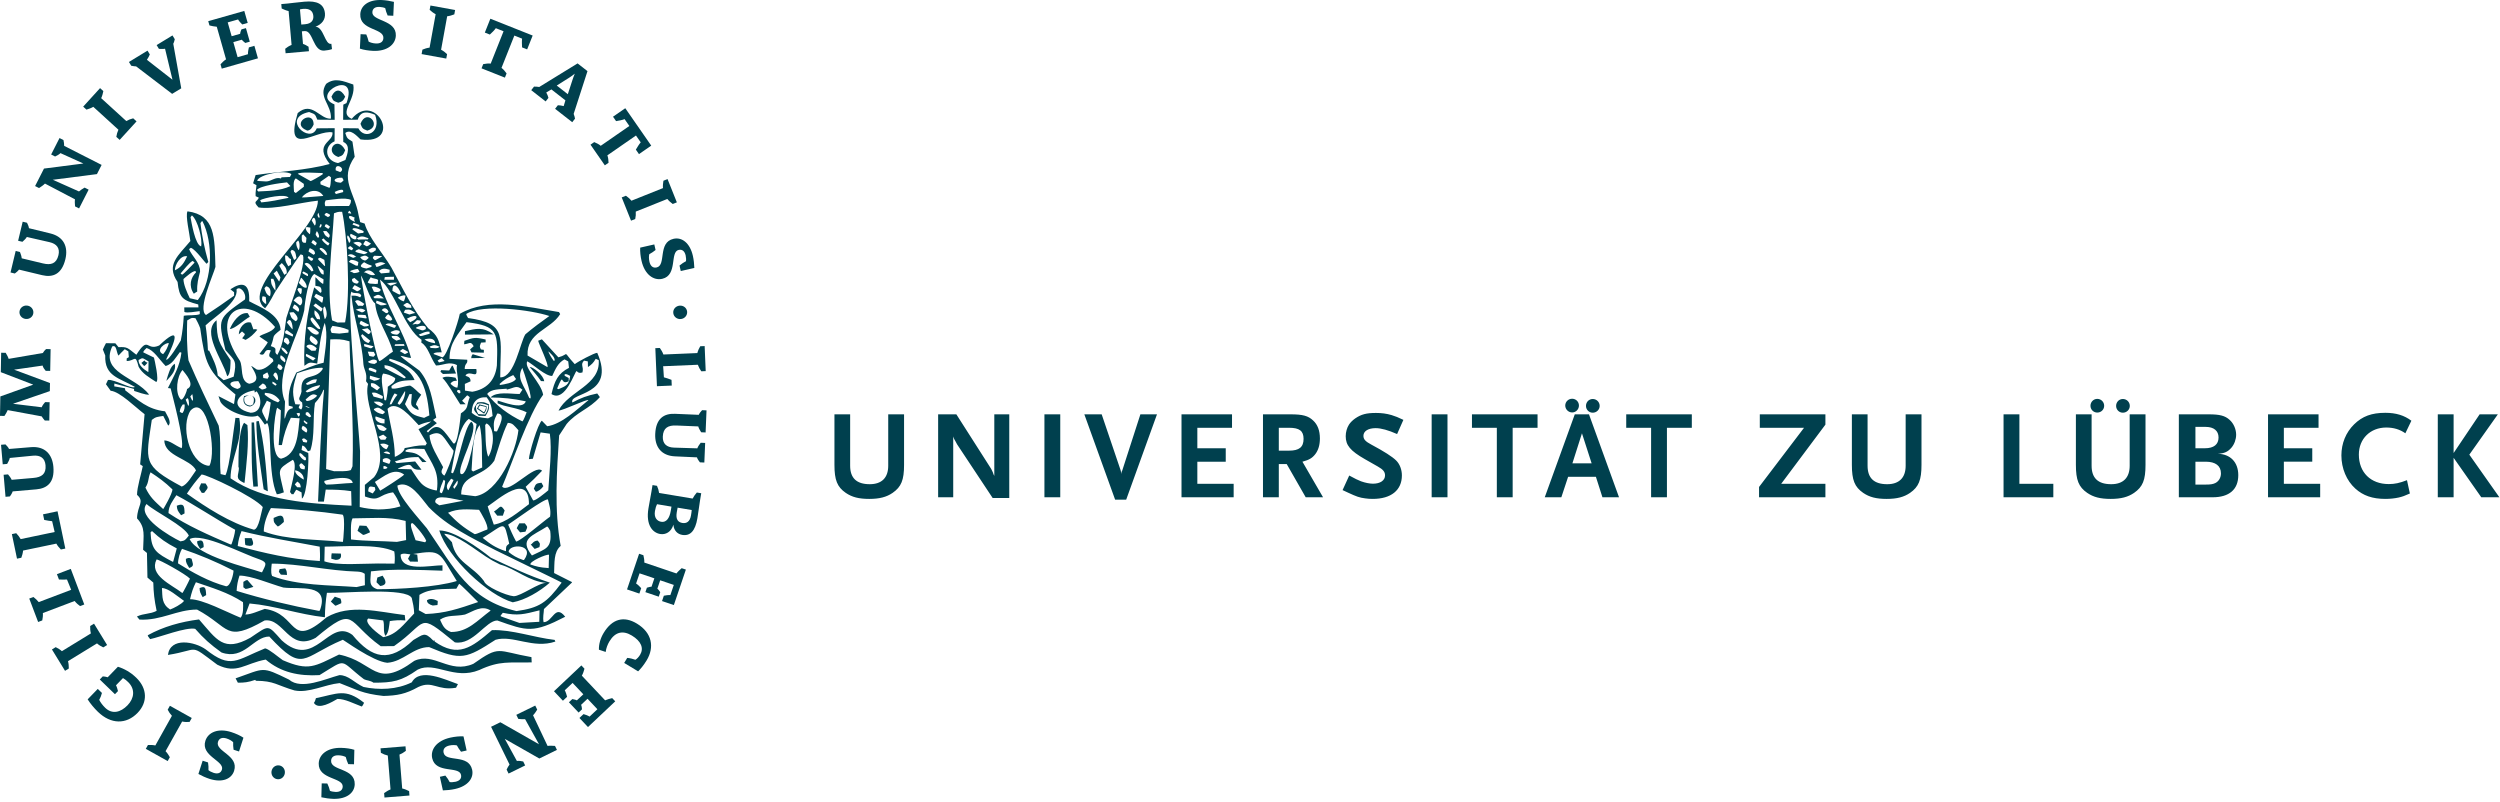 <svg xmlns="http://www.w3.org/2000/svg" xmlns:xlink="http://www.w3.org/1999/xlink" xmlns:serif="http://www.serif.com/" width="100%" height="100%" viewBox="0 0 717 230" version="1.1" xml:space="preserve" style="fill-rule:evenodd;clip-rule:evenodd;stroke-linejoin:round;stroke-miterlimit:2;"><path d="M171.284,101.188c-0.812,-0 -5.653,2.584 -6.44,3.253c-3.807,-4.097 -1.197,-2.881 -4.7,-1.963c-1.575,-1.725 -3.15,-3.465 -4.728,-5.162c-0.375,0.116 -0.719,0.262 -1.066,0.406c0.141,0.888 3.184,7.085 2.644,7.563c-1.922,-1.107 -3.807,-2.21 -5.694,-3.322c-0.303,-6.706 6.553,-7.341 9.359,-11.875c-0.131,-0.219 -0.237,-0.41 -0.343,-0.591c-9.288,-1.475 -20.157,-4.356 -28.45,0.516c-0.379,2.212 -3.807,12.465 -5.007,12.465c-0.859,-0.328 -1.712,-0.656 -2.54,-0.95c0.178,-0.571 1.853,-0.462 2.368,-0.481c-0.893,-3.615 -1.1,-4.84 -3.875,-6.9c-4.562,-5.428 -7.268,-11.437 -10.559,-17.412c-2.534,-4.278 -6.475,-8.485 -7.678,-12.616c-0.444,-0.15 -0.859,-0.297 -1.272,-0.412c-0.166,-0.663 -0.303,-1.291 -0.444,-1.916c-1.131,-6.784 -5.659,-10.328 -1.131,-16.825c-0.237,-1.469 -0.45,-2.913 -0.65,-4.35c-1.612,-0.997 -1.506,-0.922 -2.056,-2.472c1.475,-1.181 3.115,0.625 4.387,1.847c12.444,1.656 4.357,-14.128 -2.54,-5.906c-3.941,-1.7 1.268,-5.31 0.45,-9.844c-2.947,-1 -5.278,-2.069 -7.785,-0.188c-2.431,3.763 1.613,5.941 1.369,9.963c-3.15,0.294 -5.381,-5.166 -9.525,-1.588c-3.947,13.094 5.175,4.685 9.975,5.532c0.378,2.956 -5.456,3.065 -0.787,9.075c-6.997,1.881 -14.3,2.103 -21.257,3.175c-0.243,0.775 -0.484,1.553 -0.722,2.359c0.307,0.184 0.616,0.366 0.96,0.55c-0.031,0.884 -0.344,1.922 -0.238,3.144l0.928,0.434c-0.625,1.369 -1.821,0.928 -0.075,2.803c4.463,0.669 12.029,-1.434 17.007,-1.95c-0,8.41 -22.797,25.194 -15.153,30.875c1.437,-1.693 2.512,-4.162 2.928,-4.753c0.737,-1.056 6.359,-9.74 7.287,-10.737c0.206,0.075 0.416,0.147 0.656,0.259c0.919,2.981 -3.603,14.013 -4.775,18.003c-0.54,3.463 -0.712,7.344 -2.559,10.585c-1.466,-1.044 0.628,-1.8 -1.894,-2.513c1.375,-3.237 -0.165,-2.319 2.813,-4.681c-0.272,-4.61 -6.063,-6.531 -9.016,-8.188c0.238,-5.281 -2.019,-5.684 -5.381,-3.431c0.344,0.256 0.687,0.55 1.059,0.847l0,1c-2.637,1.878 -5.481,3.872 -8.056,5.531c-2.497,-1.628 2.125,-11.547 2.706,-13.797c-0.272,-8.412 0.041,-14.868 -8.015,-15.94c-0.65,1.259 0.615,6.459 0.822,8.525c-3.397,4.128 -7.097,6.753 -3.669,11.728c0.484,4.65 1.475,5.272 5.931,6.456c0,0.259 0.034,0.556 0.066,0.847l-4.078,-0c-0,0.409 -0,0.85 0.034,1.3c0.753,0.403 3.222,-0.113 4.387,-0.234c0,0.265 0,0.559 0.035,0.856c-0.928,0.481 -3.463,0.222 -4.594,0.481c-0.134,2.397 -0.378,4.722 -0.856,7.081c-0.547,0.922 -3.635,6.091 -4.216,5.453c2.71,-5.453 4.488,-10.137 -1.99,-4.012c-3.81,1.691 -2.913,-2.994 -6.541,2.656c-2.609,-2.031 -2.509,-2.29 -5.113,-2.178c-0.309,-0.375 -0.615,-0.734 -0.893,-1.106c-0.925,-0.035 -1.813,-0.035 -2.707,-0.035c-0.312,0.585 -0.621,1.179 -0.893,1.807c0.206,0.547 0.443,1.137 0.687,1.728c-0.244,6.012 4.013,6.384 8.5,9.003c-0.753,0.809 -5.931,-2.247 -7.712,-1.994c-0.203,0.403 -0.41,0.819 -0.582,1.225l1.338,1.875c2.641,0.222 7.097,4.725 9.737,6.719c-0.45,4.794 -0.859,9.591 -1.271,14.387c0.237,0.138 0.478,0.329 0.756,0.513c-0.419,2.178 -1.65,6.053 -1.65,8.228c2.265,2.028 0.106,2.95 -0,6.75c2.503,2.691 1.822,4.869 1.747,9.006c0.353,0.294 0.728,0.588 1.1,0.919c0.04,2.319 0.065,4.684 0.14,7.05c0.547,0.472 1.097,0.953 1.682,1.438c0.065,2.912 0.303,5.009 0.953,8.112c-1.882,0.994 -3.669,0.666 -5.653,1.628l0.721,0.881c6.275,0.332 10.729,-2.875 16.522,-2.875c9.566,5.129 7.916,9.622 19.369,3.129c5.522,-0.775 6.997,9.075 14.638,4.984c11.621,-9.703 8.678,-4.759 18.684,2.4c1.272,-0.038 2.537,-0.038 3.809,-0.038c9.975,-7.003 6.407,-10.068 17.444,-1.071c5.244,0.887 8.885,-6.275 12.175,-6.275c8.572,3.068 10.281,3.69 19.469,-1.069c-2.913,-3.76 -3.569,1.556 -6.203,1.556c-0.272,-1.481 0.075,-2.55 0.106,-3.769c2.675,-2.54 5.347,-5.087 8.022,-7.593l-0,-0.147c-1.713,-0.885 -3.428,-1.741 -5.109,-2.585c0.14,-2.878 -0.172,-6.018 1.881,-7.781c-1.881,-10.256 -1.125,-21.434 -0.438,-31.687c0.713,-1.113 1.435,-2.216 2.157,-3.288c2.881,-3.431 6.546,-4.319 9.525,-7.706l-0.754,-1.041c-2.978,0.635 -4.628,1.256 -7.128,2.588c-1.172,-2.947 12.644,-1.8 7.128,-14.247m-95.068,-15.997l0.15,1.887c-0.1,0 -0.197,0 -0.307,0.047c-1.122,-0.984 -0.915,-1.153 -0.825,-2.097c0.416,-0.053 0.416,-0.053 0.982,0.163m1.212,-0.225c-1.162,-0.463 -1.316,-1.6 -1.594,-2.294c0.166,-0.222 0.328,-0.394 0.485,-0.569c1.925,0.397 1.109,2.863 1.109,2.863m0.953,-4.997c0.531,1.172 0.675,1.478 0.6,3.413c-1.165,-1.669 -1.2,-1.822 -1.303,-3.413l0.703,0Zm1.006,-2.331c0.307,0.597 0.666,1.256 1.047,1.922c-0.322,1.184 -0.322,1.184 -0.428,1.131c-0.572,-0.797 -1.059,-1.534 -1.547,-2.259l0.928,-0.794Zm1.422,-2.191c0.597,0.688 1.525,1.325 1.422,2.956c-0.247,0.11 -0.481,0.266 -0.681,0.429c-0.494,-0.897 -0.988,-1.807 -1.469,-2.65c0.244,-0.254 0.481,-0.522 0.728,-0.735m2.628,-1.153c0,0.522 0,1.047 0.044,1.566c-0.265,0.147 -0.531,0.34 -0.797,0.528c-1.059,-1.766 -0.843,-1.672 -0.931,-3.141c1.113,0 0.744,0.791 1.684,1.047m1.575,-0.284c-0.196,0.215 -0.44,0.534 -0.684,0.534l-1.022,-2.359c0.103,-0.207 0.197,-0.36 0.338,-0.528c0.975,0.168 1.115,0.737 1.368,2.353m0.569,-2.332c-0.54,-0.956 -0.615,-1.365 -0.647,-2.143c0.166,-0.182 0.338,-0.366 0.541,-0.55c0.716,0.522 0.412,3.031 0.106,2.693m57.941,104.991c0.197,-0.331 0.444,-0.628 0.681,-0.919c4.316,0.919 6.003,0.438 10.525,-0.703c-0.031,1.072 -0.066,2.178 -0.066,3.285l-5.693,0.331c-5.275,-1.841 -5.275,-1.841 -5.447,-1.994m-21.119,-25.159c-1.853,-2.36 -8.434,-9.369 -8.434,-12.244c3.534,-1.666 6.718,3.469 8.981,6.191c5.347,5.496 12.337,8.825 19.194,12.359c18.65,9.075 18.65,9.075 18.925,9.297c-4.282,5.794 -6.441,7.234 -12.96,8.15c-13.743,-3.316 -17.687,-12.135 -25.706,-23.753m20.291,-35.857c1.918,1.038 5.522,1.219 8.334,2.585c-0.278,0.628 -0.722,2.097 -1.206,2.622c-3.872,-1.847 -7.603,-4.544 -10.106,-7.86c1.1,-1.525 3.8,-1.312 5.587,-1.512c0,0.069 0,0.144 0.031,0.256c2.232,-0.484 2.741,-1.434 4.488,0.031l-0.819,1.225c-2.534,0 -6.647,-0.812 -8.334,0.997c3.5,0.035 6.347,0.294 10.115,1.106c-0.781,2.582 -6.647,0.141 -8.056,-0.221c-0.034,0.256 -0.034,0.515 -0.034,0.771m7.097,-10.143c0.343,0.812 3.534,10.256 1.953,8.562c-1.51,-3.7 -3.7,-5.503 -1.953,-8.562m-6.375,4.906c-0.072,-0.106 -0.132,-0.184 -0.172,-0.263c1.368,-1.29 2.197,-1.768 3.947,-2.584c0.237,0.372 0.509,0.741 0.787,1.113c-0.65,1.175 -3.431,1.55 -4.562,1.734m-48.785,-45.419c-0.137,0.263 -0.278,0.528 -0.515,0.638c-0.338,-0.266 -0.682,-0.485 -1.025,-0.703c0.103,-0.232 0.203,-0.447 0.343,-0.632c0.344,0.038 0.657,0.225 1.197,0.697m-0.031,-3.053c-0.206,0.109 -0.378,0.219 -0.55,0.328l-0.928,-0.556l-0,-0.294c0.584,-0.478 0.412,-0.478 1.509,0.15c-0.031,0.11 -0.031,0.219 -0.031,0.372m-6.375,11.909c0.066,-0.143 0.166,-0.293 0.269,-0.403c0.443,0.216 0.887,0.482 1.337,0.738c0,0.365 -0.309,0.628 -0.647,0.628c-0.45,-0.334 -0.893,-0.813 -0.959,-0.963m1.666,3.788c-0.166,0.041 -0.35,0.137 -0.475,0.231c-0.694,-0.74 -1.385,-1.49 -2.079,-2.181c0.825,-0.891 2.172,0.512 2.554,1.95m-1.397,-5.484c-0,-0.219 -0,-0.219 0.343,-0.997c0.513,0.297 1.579,0.518 1.479,1.662c-0.141,0.075 -0.279,0.15 -0.385,0.26c-0.478,-0.335 -0.959,-0.625 -1.437,-0.925m4.29,7.968c-0.04,0.407 -0.072,0.813 -0.072,1.216c-0.034,-0 -0.075,0.044 -0.106,0.075c-1.165,-0.663 -1.609,-1.55 -2.159,-1.919l-0,2.478c0.862,0.253 1.853,-0.115 1.75,1.766c-0.1,0.075 -0.2,0.15 -0.306,0.259l-1.782,-1.581c-1.99,6.934 -3.156,15.013 -2.812,22.503c1.569,-1.181 1.569,-0.997 3.669,-0.637c0.546,-3.985 0.925,-8.253 2.156,-11.691c1.025,3.322 0.14,7.678 -0.313,11.441c-3.287,0.772 -5.134,1.772 -7.843,2.837c-1.507,3.25 -2.404,4.835 -2.163,9.475c0.375,0.078 0.753,0.188 1.131,0.3l0,0.447c-1.509,0.181 -1.747,1.475 -2.225,2.909l-0.106,0c-0.106,0 0.172,-4.425 0.134,-4.828c-3.29,-7.747 4.016,-18.887 5.519,-26.19c0.141,-2.366 1.238,-9.41 2.881,-10.403c0.86,0.512 1.754,1.028 2.647,1.543m-12.862,47.519l0.922,0c0.622,-3.137 1.243,-5.131 2.575,-7.825c0.828,0.047 1.647,0.078 2.509,0.153c-0.484,4.053 -0.484,10.403 -5.319,11.585c-3.525,-0.638 -1.747,-13.469 -1.131,-14.613c0.338,0.222 0.691,0.478 1.066,0.741c-0,3.131 -0.45,6.456 -0.622,9.959m0.312,-12.803c-0.14,0.222 -0.343,0.481 -0.518,0.556c-1.682,-0.594 -2.707,-1.365 -3.797,-2.178c-0,-0.187 -0,-0.372 0.031,-0.559c1.575,0.109 2.947,0.372 4.284,2.181m-1.272,-4.241c-0.303,-0.228 -0.581,-0.447 -0.853,-0.634c0,-0.175 0,-0.363 0.032,-0.513c0.14,0.079 0.928,0.338 1.2,0.919c-0.132,0.078 -0.272,0.153 -0.379,0.228m-5.996,1.363l0.1,0.631c0.178,-0.15 0.343,-0.259 0.515,-0.372c1.616,1.919 1.681,6.16 -1.715,6.16c-6.21,-1.4 -4.044,-5.644 1.1,-6.419m-4.907,-0.406c-2.297,-0.591 -3.078,-2.25 0.278,-2.25c0.51,0.956 1.372,1.806 -0.278,2.25m6.103,-0.554c0.379,-0.368 0.797,-0.693 1.2,-1.037c0.516,0.344 0.722,0.187 1.097,1.294c-0.475,0.372 -1.059,0.406 -1.334,0.484c-0.888,-0.594 -0.888,-0.594 -0.963,-0.741m1.238,-3.465c0.412,-0.263 0.822,-0.513 1.266,-0.738c0.278,0.519 0.278,0.519 0.45,1.175c-0.138,0.191 -0.244,0.41 -0.35,0.635l-0.135,-0c-0.375,-0.078 -0.753,-0.153 -1.125,-0.188l-0.106,-0.884Zm1.134,7.378c0.338,0.187 0.713,0.369 1.097,0.547c0,0.081 -0.722,5.8 -1.131,5.353c-1.819,-3.8 -1.753,-2.288 0.034,-5.9m15.219,-4.466c0,1.257 -2.781,1.885 -3.7,2.1l-0.412,-0.328c1.503,-1.109 2.118,-1.325 4.112,-1.772m-1.166,-0.737c-0.584,0.144 -2.296,0.775 -2.609,0.659c-0.066,-0.14 -0.137,-0.294 -0.206,-0.406c1.2,-0.622 1.578,-1.247 3.125,-1.138l-0.31,0.885Zm0.379,3.769c-0.722,0.887 -2.06,1.543 -3.019,1.543l-0.306,-0.437c0.993,-0.778 1.912,-2.144 3.325,-1.106m-3.254,2.984c0.266,0.037 0.544,0.147 1.125,0.55c-0.071,-0 -0.137,-0 -0.171,0.037l-1.025,-0.44c-0,-0.078 0.034,-0.11 0.071,-0.147m1.538,2.919c-0.172,0.184 -0.313,0.293 -0.516,0.293c-0.378,-0.265 -0.722,-0.481 -1.059,-0.703l-0,-0.593c0.716,-0.513 0.991,0.146 1.575,1.003m-0.994,1.947c-0.137,0.112 -0.278,0.225 -0.384,0.337c-0.272,-0.225 -0.51,-0.447 -0.747,-0.669c-0,-0.184 -0,-0.328 0.034,-0.478c0.344,0.26 0.713,0.516 1.097,0.81m-1.409,0.775c1.99,0.856 1.065,2.071 0.959,1.959c-1.231,-0.85 -1.64,-0.963 -0.959,-1.959m1.303,4.315c-0.066,0.15 -0.138,0.338 -0.203,0.519c-0.347,-0.075 -0.691,-0.144 -0.994,-0.181c-0.134,-0.297 -0.244,-0.557 -0.344,-0.81c0.582,-0.409 0.828,-0.184 1.541,0.472m-1.681,-9.037c-0.066,-0 -0.132,-0 -0.203,0.037c-0.207,-0.147 -0.413,-0.294 -0.585,-0.406c0,-0.591 0.206,-0.591 0.413,-0.994c-0.478,-0.034 -0.963,-0.075 -1.407,-0.075c-1.171,-3.834 -0.515,-5.312 0.479,-8.89c2.337,-0.779 4.568,-1.585 7.24,-1.585c0.069,0.072 0.135,0.181 0.2,0.294c-2.29,3.719 -6.581,0.591 -6.137,6.528c-0.303,1.703 -1.428,2.075 0.178,3.141c0.034,0.628 0.272,1.1 -0.178,1.95m-0.541,1.034l0.097,0.622c-0.172,0.156 -0.309,0.297 -0.444,0.484c-0.203,-0.328 -0.375,-0.659 -0.54,-0.997l0.887,-0.109Zm1.784,12.838c0,0.19 0,0.406 0.029,0.628c-0.172,0.15 -0.172,0.15 -0.379,0.15c-0.893,-0.447 -1.171,-0.994 -1.54,-1.519c0.031,-0.219 0.065,-0.4 0.106,-0.588c0.853,0.188 0.853,0.775 1.784,1.329m-0.25,2.543l-0.1,0.81c-0.171,-0.032 -0.343,-0.032 -0.515,-0.032c-0.994,-0.143 -0.788,-0.737 -1.025,-1.181c0.647,-0.884 0.647,-0.553 1.64,0.403m-0.378,3.763c-1.125,-0.694 -2.462,-1.581 -2.462,-2.647c0.894,-0 2.634,1.066 2.462,2.647m-0.818,2.215c-0.338,-0.034 -0.685,-0.034 -1.029,-0.034c-0.237,-0.259 -0.475,-0.516 -0.687,-0.775c0.172,-0.3 0.491,-0.662 0.753,-0.847c0.519,0.475 0.863,0.513 0.963,1.656m-26.188,-6.231c-0.141,0 -0.278,0 -0.419,0.035c-5.653,-0.997 -7.878,-11.804 -4.965,-15.897c4.728,-4.728 7.475,11.768 5.384,15.862m-5.006,-18.744c-0.172,-0.368 -0.344,-0.731 -0.516,-1.071c0.172,-0.25 0.378,-0.479 0.581,-0.7c0.069,0.187 0.479,2.365 -0.065,1.771m-1.138,1.513c-0.231,-0.591 -0.478,-1.141 -0.684,-1.697c0.453,-0.406 0.453,-0.406 0.584,-0.406c0.45,0.478 0.475,2.509 0.1,2.103m21.428,29.109c-0.403,1.216 -1.125,6.491 -2.568,6.491c-6.86,-1.956 -13.61,-6.35 -19.197,-10.328c1.337,-2.028 2.64,-3.725 4.215,-5.497c1.544,-0 15.082,6.381 17.55,9.334m-24.784,-3.393c5.447,2.878 11.009,6.675 16.866,9.918c-0.138,1.335 -0.544,2.735 -1.06,4.172c-0.097,0 -0.212,0 -0.278,0.035c-6.375,-2.76 -12.272,-5.316 -17.794,-9c0,-2.06 1.338,-3.688 2.266,-5.125m-3.775,3.981c-2.534,-2.328 -3.766,-3.356 -5.103,-6.16c1.066,-1.584 0.722,-2.878 1.475,-4.387c2.266,1.478 4.078,2.766 6.272,4.9c-0,1.259 -2.603,5.647 -2.644,5.647m7.581,8.594c3.669,-1.954 15.219,4.281 20.228,5.903c2.194,0.887 1.61,1.403 0.544,3.615l-0.197,0c-4.053,-1.437 -18.278,-4.568 -20.575,-9.518m12.585,9.046c-0,0.919 -0.797,4.497 -2.125,4.497c-4.907,-1.293 -9.772,-4.025 -13.791,-6.568c0,-1.322 0.584,-3.25 1.141,-4.172c5.068,1.734 9.556,3.581 14.775,6.243m24.75,11.472c-0.141,0 -0.244,0.032 -0.344,0.069c-7.916,-1.475 -16.081,-3.431 -23.519,-5.722c0.072,-1.619 0.375,-3.015 0.825,-4.384c3.391,-0 8.978,2.428 12.585,3.422c4.662,0.597 13.4,-1.357 10.453,6.615m-13.685,-9.931c-0.475,-1.028 -0.162,-2.8 -0.097,-3.537c8.057,-0 16.21,2.065 24.685,2.29c0.615,0.072 1.197,0.072 1.984,0.625c0,1.072 0,2.175 0.041,3.281c-0.794,0.144 -1.581,0.332 -2.369,0.519c-7.956,-0.59 -16.934,-0.406 -24.244,-3.178m13.653,-8.406c0.032,1.181 0.169,2.537 0.032,4.125c-0.107,-0.031 -0.207,-0.031 -0.307,-0.031c-8.331,-0.516 -15.328,-2.213 -23.246,-4.275c0.206,-1.813 0.55,-2.885 1.1,-4.285c7.471,1.885 14.74,2.991 22.421,4.466m-16.046,-4.356c-0,-2.244 0.99,-4.904 2.056,-6.713c6.55,0.259 13.778,0.922 20.534,1.884c0.894,0.475 0.175,7.894 0.106,7.819c-7.44,-0.781 -16.043,-0.478 -22.696,-2.99m37.434,5.725c0.172,1.034 0.203,2.281 0.072,3.5c-1.61,-0.041 -3.191,-0.041 -4.766,-0.041c-4.356,-0 -11.69,0.669 -15.359,-0.625l0.1,-4.203c5.25,-0 15.259,-0.922 19.953,1.369m17.928,8.484c-5.931,1.806 -16.831,2.353 -22.794,2.353c-2.706,-0.884 -1.887,-2.691 -1.822,-5.125c6.654,-0.778 13.613,-0.403 20.507,-0.187l-0,-1.554c-3.5,0 -12,2.072 -12,-3.053c0.756,-0.518 1.715,-0.187 2.806,-0.075c-0.238,0.403 -0.475,0.813 -0.681,1.26c0.172,0.25 0.378,0.512 0.584,0.806c0.753,-0 1.506,-0 2.263,0.037l-0.204,-2.028c-0.418,-0.075 -0.796,-0.15 -1.165,-0.187c8.328,-1.322 7.297,-0.556 12.506,7.753m-9.084,-11.109l-2.732,-0.588c-0.659,-1.975 -1.99,-4.834 -0.968,-4.909c0.418,-0.032 3.6,3.765 4.018,5.087c-0.115,0.116 -0.215,0.26 -0.318,0.41m-20.813,-6.863c5.044,0 10.016,-0.591 15.225,0.741c0.041,1.806 0.072,3.647 0.138,5.493c-0.894,0.147 -1.778,0.335 -2.641,0.519c-4.487,-0.3 -8.909,-0.184 -13.166,-0.7c0,-1.915 -0.2,-4.909 0.444,-6.053m6.141,-31.112l-0,-0.25c1.3,-0.682 1.3,-0.475 3.09,0.765l0,0.266l-0.578,0.462c-1.397,-0.262 -1.89,-0.675 -2.512,-1.243m0.475,1.871c0.85,0.26 1.7,0.557 2.603,0.866c-0.053,0.356 -0.053,0.772 -0.053,1.172c-0.228,-0.044 -0.466,-0.044 -0.703,-0.044c-1.272,-0.212 -2.222,-1.072 -1.847,-1.994m-0.531,-4.206c1.128,0 1.5,-0.278 2.79,0.703c-0.278,0.232 -0.484,0.46 -0.703,0.675c-1.062,-0.443 -1.766,-0.909 -2.087,-1.378m-0.06,-1.478l-0.497,-1.066c1.041,-0.318 1.863,0.3 3.147,0.935l0,0.662c-0.125,0 -0.256,0.05 -0.375,0.088c-0.784,-0.219 -1.525,-0.447 -2.275,-0.619m-0.709,-2.928c-0.05,-0.331 -0.05,-0.609 -0.05,-0.888c0.972,-0.162 1.634,0.391 2.612,1.275c-0.306,0.216 -0.562,0.494 -0.831,0.772c-0.603,-0.387 -1.169,-0.772 -1.731,-1.159m-0.356,-2.125c-0,-0.334 -0,-0.659 0.053,-0.938c0.962,0.279 1.925,0.557 2.922,0.841c-0.522,0.472 -1.404,0.566 -1.741,0.616c-0.447,-0.191 -0.838,-0.385 -1.234,-0.519m-0.254,-2.522c-0.415,-1.403 1.575,-0.256 2.125,-0.037c0,0.146 0.032,0.85 -0.243,0.706c-0.65,-0.219 -1.266,-0.444 -1.882,-0.669m-0.29,-2.431c0.597,-0.235 1.581,-1.066 2.565,-0.281l0,0.512l-0.646,0.409c-0.807,-0.04 -1.629,-0.184 -1.919,-0.64m-0.041,-2.881c0.578,-0 1.15,0.043 1.735,0.081c0.137,0.278 0.284,0.537 0.431,0.853c-0.181,0.156 -0.363,0.353 -0.544,0.544l-1.191,-0.235c-0.137,-0.425 -0.284,-0.85 -0.431,-1.243m-1.034,-1.535l-0,-0.675c0.878,0.203 1.762,0.422 2.684,0.675c-0.384,0.425 -0.49,0.578 -0.878,0.578c-0.628,-0.206 -1.212,-0.412 -1.806,-0.578m-0.9,-3.006c0.119,-0.172 0.225,-0.356 0.334,-0.478c0.781,0.6 1.553,1.256 2.335,1.915c-0.169,0.169 -0.332,0.357 -0.45,0.6l-0.266,0c-1.447,-0.6 -1.447,-1.259 -1.953,-2.037m2.09,-0.481c-0.634,-0.466 -1.268,-0.953 -1.856,-1.372l1.619,-0.313l0.928,0.841c0,0.584 -0.447,0.797 -0.691,0.844m-2.481,-2.882c0,-0.671 0.181,-0.565 0.363,-0.95c0.8,0.385 1.6,0.766 2.4,1.197c-0.491,0.525 -1.022,0.378 -1.513,0.435c-0.44,-0.241 -0.844,-0.482 -1.25,-0.682m-0.434,-1.909c-0.063,-0.272 -0.125,-0.537 -0.125,-0.753c0.703,-0 1.469,-0 2.237,0.072c0.135,0.265 0.257,0.544 0.382,0.897c-0.125,-0 -0.247,-0 -0.382,0.065c-0.706,-0.14 -1.409,-0.209 -2.112,-0.281m-0.694,-2.203c0.928,-0.319 1.644,-0.569 2.759,0.187c-0.412,0.447 -0.65,0.504 -1,0.579l-1.759,-0.766Zm-0.197,-2.425c0.725,-0.775 1.65,0.05 2.675,0.769c-0.159,0.165 -0.309,0.334 -0.459,0.556c-0.466,-0.053 -0.925,-0.053 -1.341,-0.053c-0.319,-0.447 -0.619,-0.891 -0.875,-1.272m1.685,-7.397c1.09,1.513 2.568,7.088 4.078,8.003c0.443,4.835 3.734,8.825 5.109,13.838c-1.1,0.622 -3.191,2.581 -3.912,2.728c-1.132,-1.219 -4.972,-21.653 -5.275,-24.569m9.837,29.438c0,1.256 -1.2,1.74 -2.131,2.471c-0,1.144 -0.166,2.475 -0.478,3.844c-0.1,0 -0.172,0.031 -0.238,0.069c-0.106,-0.038 -0.212,-0.069 -0.278,-0.113c-0.1,-1.756 -1.344,-6.478 -0.312,-7.593c1.271,0.215 2.025,0.403 3.437,1.322m-3.019,-2.875c-0.04,-0.297 -0.065,-0.591 -0.065,-0.85c2.468,0.221 3.972,1.625 6.134,3.465c-0.137,0.15 -0.278,0.303 -0.484,0.303c-1.885,-0.993 -3.732,-1.956 -5.585,-2.918m0.594,17.393c-0.084,0.232 -0.528,0.563 -0.791,0.666c-1.696,-0.241 -1.481,-0.666 -2.181,-1.838c1.263,0.097 1.575,0.044 2.972,1.172m-1.012,1.682c0.312,0.253 0.656,0.518 1,0.775c-0.138,0.221 -0.272,0.44 -0.41,0.7l-1.306,-0c-0.238,-0.291 -0.441,-0.591 -0.647,-0.85c0.444,-0.219 0.894,-0.447 1.363,-0.625m1.515,3.056c0,0.228 -0.515,1.228 -0.687,1.15c-1.066,-0.447 -1.263,-0.922 -1.713,-1.516c0.997,-0.147 1.197,-0.259 2.4,0.366m0.444,2.29c-0.031,0.072 -0.066,0.147 -0.106,0.26l-0.232,-0c-0.515,-0.147 -1.031,-0.291 -1.546,-0.406c0.621,-0.404 1.065,-0.591 1.884,0.146m0.141,2.066c-0.075,0.294 -0.279,1.072 -0.479,0.963c-0.587,-0.229 -1.171,-0.404 -1.718,-0.591c-0.035,-0.225 -0.035,-0.444 -0.035,-0.669c0.444,-0.481 1.616,-0.59 2.232,0.297m-2.025,1.622c0.278,-0 0.515,-0.109 1.096,0.375l0,0.184c-0.278,0.185 -0.54,0.25 -0.753,0.25c-0.14,-0.034 -0.272,-0.065 -0.378,-0.065c0,-0.26 0,-0.525 0.035,-0.744m5.928,2.437c-0.375,0.55 -6.825,4.647 -6.888,4.61c-0.519,-0.85 -1.034,-1.697 -1.509,-2.506c2.469,-1.475 5.487,-4.322 8.397,-2.104m-8.397,3.616c0.031,0.263 0.072,0.516 0.137,0.778c-0.756,1.028 -0.756,1.028 -0.818,0.994c-0.413,-0.225 -0.832,-0.403 -1.241,-0.591c0.141,-1.587 0.378,-1.512 1.922,-1.181m5.215,1.472c0.96,1.297 1.404,2.106 2.125,4.022c-2.296,0.703 -4.153,0.853 -6.35,0.884c-1.953,-0.072 -3.765,-0.325 -5.34,-0.697l0.1,-15.972c-0.313,-6.275 -4.078,-44.05 -2.431,-45.825c0.378,0.85 2.396,-0.071 2.771,1.188c-0.096,0.147 -0.203,0.291 -0.309,0.478c-1.131,-0.591 -1.503,-0.478 -2.494,-0.478c0.616,6.637 2.978,12.5 3.422,19.659c0.203,1.769 1.131,2.435 0.753,4.869c0.172,0.259 0.378,0.513 0.585,0.778c-1.75,6.6 7.093,19.806 1.712,26.747c-0.894,0.731 -1.778,1.472 -2.634,2.206c-0,1.107 -0,2.216 0.028,3.325c4.459,1.657 3.741,-0.59 8.062,-1.184m-10.534,-67.481c-0.122,-0.113 -0.806,0.181 -0.912,0.24c-0.332,-0.125 -1.291,-0.578 -1.55,-0.693c0.259,-0.291 1.159,-0.785 2.462,0.453m-1.362,-1.947c-0.225,-0.122 -1.066,-0.428 -1.066,-0.66c0.753,-0.665 0.55,-0.74 1.544,0.141c-0.1,0.188 -0.338,0.481 -0.478,0.519m-12.9,27.422c0.7,-0.757 2.053,-0.21 2.89,0.703c-0.134,0.197 -0.234,0.45 -0.325,0.7l-1.172,-0c-0.459,-0.4 -0.928,-0.75 -1.393,-1.103l-0,-0.3Zm2.487,3.49c0,0.053 0,0.1 0.047,0.157c-0.244,0.156 -0.478,0.359 -0.675,0.575l-2.044,-1.257c-0.047,-0.422 -0.047,-0.422 0.103,-0.678c0.825,0.369 1.697,0.788 2.569,1.203m0.191,-3.722c-1.475,-0.778 -2.328,-1.546 -1.435,-2.728c0.338,0.219 3.013,1.622 1.435,2.728m-2.51,-4.912c0.825,-0.888 2.241,0.347 3.341,1.234c-0.053,0.182 -0.106,0.357 -0.106,0.578c-0.222,0 -0.444,0.069 -0.657,0.122c-1.425,-0.29 -1.921,-1.284 -2.578,-1.934m1.588,-2.978c0.659,0.7 3.475,4.209 1.397,3.1c-0.45,-0.319 -3.253,-3.1 -1.397,-3.1m1.253,0.428c-0.856,-1.322 -0.819,-1.425 -0.719,-2.528c0.669,0.434 1.575,1.265 1.575,2.64c-0.294,-0.053 -0.6,-0.112 -0.856,-0.112m-1.044,-3.831c0.197,-0.235 0.416,-0.469 0.638,-0.641c0.647,0.469 1.293,0.928 1.997,1.456c-0,0.122 -0.316,0.816 -0.482,0.863c-0.753,-0.575 -1.465,-1.153 -2.153,-1.678m0.225,-2.525c0.147,-0.332 0.306,-0.613 0.513,-0.882c0.662,0.329 1.334,0.654 2.047,0.985c0.05,0.272 -0.207,1.659 -0.319,1.59c-0.769,-0.603 -1.531,-1.146 -2.241,-1.693m3.063,2.793c0.537,1.079 0.822,2.719 -0,3.613c-0.038,-0.044 -0.072,-0.075 -0.072,-0.113c-0.06,-0.234 -0.988,-3.5 0.072,-3.5m2.159,5.525c1.509,0.225 2.878,0.375 4.628,1.144c-0.034,0.263 -0.034,0.522 -0.034,0.778c-0.894,0.072 -1.781,0.182 -2.641,0.291c-0.722,-0.075 -1.437,-0.144 -2.159,-0.184c-0.622,-1.182 -0.244,-1.213 0.206,-2.029m4.9,4.425c0.275,11.81 1.269,23.832 0.853,35.832c-0.165,0.359 -0.337,0.731 -0.478,1.1c-1.503,0.515 -3.387,0.256 -4.8,0.331c-0.787,-0.219 -1.541,-0.438 -2.294,-0.622c0.375,-12.394 0.788,-24.794 1.197,-37.191c2.031,-0.071 3.156,-0.146 5.522,0.55m2.534,-22.734c-0.056,0.338 -0.112,0.663 -0.112,1c-0.175,0 -0.363,0 -0.547,0.038c-0.709,-0.375 -1.425,-0.738 -2.1,-1.107c0.188,-0.187 0.359,-0.372 0.603,-0.556c1.306,0 1.847,0.513 2.156,0.625m0.335,2.75c-0.244,0.281 -1.263,0.425 -1.663,0.425c-0.156,-0.225 -0.981,-0.387 -1.09,-0.556c0.303,-0.21 1.715,-0.653 2.275,-0.653l0.478,0.784Zm-2.11,2.1c0.207,-0.109 0.413,-0.222 0.644,-0.297c0.416,0.369 0.86,0.738 1.303,1.141c-0.165,0.147 -0.337,0.334 -0.509,0.522c-0.894,-0.113 -1.681,-0.522 -1.438,-1.366m2.5,2.725c-0.065,0.438 -0.953,0.816 -1.1,0.816c-0.475,-0.291 -0.953,-0.597 -1.375,-0.816c0.21,-0.362 0.422,-0.659 0.688,-0.959c0.556,0.3 1.178,0.597 1.787,0.959m-9.912,56.259c-0.65,-0.587 -0.609,-0.625 -0.544,-1.065c1.61,-0.481 7.678,-1.922 8.122,0.59c-2.503,0.069 -5.447,0.475 -7.578,0.475m-2.509,-62.718c0.253,-0 1.212,0.903 1.721,1.34c0,0.36 0,0.71 0.044,1.113c-0.115,-0.047 -0.228,-0.047 -0.3,-0.047c-0.656,-0 -1.431,-2.284 -1.465,-2.406m0.112,-2.013c0.588,-0.631 0.766,-0.237 1.834,0.272l0.216,1.7c-0.072,0 -0.109,0.041 -0.144,0.084c-1.793,-1.821 -1.793,-1.821 -1.906,-2.056m2.644,-1.187c-0.15,-0 -0.297,-0 -0.447,0.04c-0.588,-0.553 -1.169,-1.106 -1.722,-1.656c0,-0.95 1.997,0.153 2.169,1.616m-1.891,-7.825l-0.203,-0c-0.066,-0.038 -0.141,-0.075 -0.175,-0.075c0.109,-0.297 0.213,-0.591 0.347,-0.885c0.481,0.038 0.409,0.4 0.031,0.96m0.347,3.478c0.147,-0.116 0.291,-0.228 0.481,-0.347c0.469,0.469 0.8,0.903 1.722,1.378c-0.112,0.2 -0.222,0.394 -0.297,0.588l-0.256,-0c-0.95,-0.7 -1.247,-1.019 -1.65,-1.619m0.375,-2.45l0.959,-0c0.454,0.556 1.404,1.106 0.65,1.928c-1.231,-0.666 -1.196,-1.038 -1.609,-1.928m3.119,-5.088c0.828,-0.297 1.165,-0.515 2.337,-0.443c1.438,6.609 2.528,23.278 0.847,31.731c-0.75,-0 -1.469,-0 -2.19,0.031c-0.519,-0.222 -1.029,-0.437 -1.544,-0.625c-1.675,-9.044 0.034,-21.616 0.55,-30.694m3.978,6.31c0.378,0.406 1.272,1.703 0.337,2.175c-0.303,-0.997 -0.815,-1.66 -0.337,-2.175m0.837,-0.444c0.51,0.259 1.072,0.512 1.635,0.769c-0.047,0.247 -0.047,0.506 -0.047,0.806c-0.178,-0 -0.372,-0 -0.516,0.044c-0.534,-0.113 -1.734,-0.913 -1.072,-1.619m3.182,3.012c-0.25,0.219 -0.441,0.488 -0.653,0.757c-0.641,-0.432 -1.235,-0.81 -1.829,-1.172c0.65,-0.328 2.182,-0.525 2.482,0.415m1.659,2.341c-0.437,0.338 -0.437,0.338 -1.053,0.509c-1.713,-0.453 -3.688,-0.653 -1.494,-1.431c1.038,0.397 1.685,0.594 2.547,0.922m0.325,1.547c-0.381,0.331 -0.759,0.772 -1.103,0.772c-0.922,-0.219 -1.063,-0.55 -1.372,-0.997c1.028,-0.291 1.478,-0.844 2.475,0.225m0.819,2.191c-0.047,0.1 -0.047,0.25 -0.047,0.406l-1.441,0.465c-2.122,-0.356 -1.934,-0.831 -0.678,-1.812c0.631,0.316 0.966,0.675 2.166,0.941m0.944,2.609c0.128,0.178 -0.635,0.169 -0.9,0.169c-1.013,-0.144 -1.988,-1.113 -2.335,-0.647c0.956,-1.285 2.372,-0.728 3.235,0.478m0.928,1.544c-0.047,0.334 -0.097,0.725 -0.097,1.106c-0.216,-0 -0.441,-0 -0.663,0.05c-1.297,-0.194 -1.618,0.109 -2.24,-0.456c0.259,-0.535 0.581,-1.013 0.89,-1.497c0.663,0.528 1.391,0.259 2.11,0.797m0.678,2.647l-0,0.4c-0.531,0.584 -1.241,0.412 -1.885,0.34l-0.646,-1.39c0.75,-0.282 1.665,0.125 2.531,0.65m0.981,2.65l-2.694,-0.054l-0.359,-0.378c1.362,-0.815 1.584,-0.909 3.053,0.432m0.856,1.6c-0.359,0.39 -1.518,0.39 -1.772,0.39l-1.356,-0.659c0.041,-0.272 0.097,-0.488 0.147,-0.71c0.956,0.332 1.959,0.657 2.981,0.979m0.457,2.153c-0.1,0.106 -0.207,0.275 -0.307,0.437l-0.453,0c-0.412,-0.275 -0.819,-0.556 -1.181,-0.828c0.403,-0.662 1.378,-0.884 1.941,0.391m1.084,2.278l-0.409,0.334c-0.994,-0.115 -1.266,-0.372 -1.675,-0.812c0.231,-0.297 0.615,-0.997 0.99,-0.997c0.241,0.256 0.853,0.7 1.094,1.475m1.166,1.765c-0.157,0.169 -0.316,0.391 -0.413,0.61l-0.356,-0c-0.819,-0.328 -1.575,-0.61 -2.344,-0.875c0.609,-0.66 1.991,-0.272 3.113,0.265m0.928,1.554c-0,0.134 -0,0.275 0.047,0.409c-0.247,0.269 -0.51,0.637 -0.885,0.637c-1.028,-0.134 -1.497,-0.178 -1.75,-0.771c0.813,-0.275 1.403,-0.829 2.588,-0.275m0.334,2.384c-0.419,0.106 -0.825,0.222 -1.234,0.387c-0.672,-0.443 -1.547,-0.825 -1.338,-1.331c1.488,0 1.616,-0.284 2.572,0.944m0.925,1.372l0.144,0.494l-2.813,-0c0,-0.169 0.06,-0.335 0.107,-0.432c0.853,-0.062 1.706,-0.062 2.562,-0.062m1.197,2.24c-0.072,0.235 -0.072,0.235 -0.944,0.629c-0.519,-0.304 -1.028,-0.629 -1.462,-0.866c0.281,-0.225 0.575,-0.456 0.872,-0.619c0.506,0.231 1.012,0.563 1.534,0.856m6.081,18.207c-0.509,0.225 -1.034,0.44 -1.509,0.706c-3.191,-0.778 -3.806,-1.041 -5.488,-3.953c0.41,-0.963 0.828,-1.916 1.272,-2.85c0.203,-0.031 0.444,-0.031 0.681,-0.031c-0.065,2.803 -0.921,3.393 1.925,4.612c0.066,-0.891 -0.475,-1.297 -0.721,-1.544c0.175,-1.184 0.959,-2.028 1.503,-2.881c-1.403,-1.072 -1.813,-1.847 -3.185,-2.619c-1.443,0.069 -4.415,1.257 -5.309,0.772c-0.041,-0.222 -0.041,-0.444 -0.041,-0.628c2.194,-1.772 3.81,-1.544 6.622,-1.731c-1.403,-3.431 -4.494,-4.091 -7.269,-5.538c-0.034,-0.181 -0.034,-0.181 0.132,-0.587c8.368,2.25 10.559,6.969 11.387,16.272m-10.009,-6.275c0.237,-0 0.412,0.115 0.853,0.368c-0.753,0.819 -1.163,1.697 -1.716,2.694c-0.097,0 -0.203,0 -0.309,0.041l-0.206,-0c0.347,-1.216 0.797,-2.178 1.378,-3.103m2.947,-0.625c0.031,-0 0.065,-0 0.137,0.034c0,1.188 -0.615,3.103 -1.712,3.838c-0.175,-0.144 -0.347,-0.297 -0.485,-0.441l2.06,-3.431Zm7.609,8.634c-1.406,1.106 -2.5,1.588 -3.666,2.209c0.782,1.325 1.575,2.691 2.397,4.063c-0.137,0.181 -0.272,0.362 -0.375,0.591c-2.743,-0.072 -3.947,0.471 -6,0.775c0,0.987 -1.953,2.246 -2.812,2.509c-0,-4.95 -1.372,-9.306 -2.091,-13.766c2.641,-2.84 6.922,2.622 8.947,4.688c1.272,-0.55 2.094,-0.81 3.6,-1.069m1.616,19.769l-0.313,-0c-4.219,-0.844 -4.731,-2.694 -7.059,-6.053l-3.669,-0.11c-0.037,-0.065 -0.066,-0.112 -0.106,-0.143c5.694,-2.616 2.2,0.668 6.722,0.371c-0.619,-0.818 -1.232,-1.587 -1.816,-2.365c-1.781,0.15 -3.569,0.3 -5.316,0.481c-0.171,-0.181 -0.343,-0.331 -0.515,-0.481c2.606,-0.806 3.534,-1.256 6.753,-1.256l1.131,1.443c0.375,-0.037 0.788,-0.037 1.197,-0.037c-2.7,-2.585 -2.872,-2.541 -5.997,-2.953l0,-0.366c0.966,-0.778 3.806,-0.409 5.381,-0.409c2.229,4.503 4.329,6.272 3.607,11.878m19.812,17.415c-0.106,-0.037 -0.165,-0.037 -0.237,-0.037c-2.913,-1 -4.325,-2.028 -6.45,-3.759c6.687,-4.094 6.003,-5.354 7.612,1.653c-0.984,0.703 -0.925,0.9 -0.925,2.143m5.175,2.541l-0.269,0c-1.856,-0.625 -2.956,-1.325 -4.153,-2.287c0,-2.466 7.785,-2.354 4.422,2.287m-14.153,-7.409c-3.403,-1.994 -5.15,-3.503 -7.644,-6.135c2.907,-1.318 5.685,-0.953 8.91,-0.84c0.443,0.737 2.74,4.422 2.362,5.647c-1.025,0.296 -2.947,1.328 -3.628,1.328m-10.153,-8.269c-0.413,-0.372 -1.191,-0.575 -1.166,-1.1c0.119,-2.353 5.482,-0.566 8.119,-0.225c-2.809,0.509 -6.644,1.325 -6.953,1.325m5.144,-7.047l0.097,0c0.212,0.963 -0.304,1.403 -0.954,2.331l-0.309,-0.556c0.369,-0.594 0.753,-1.178 1.166,-1.775m-2.503,2.663c-0.072,-0 -0.107,-0 -0.132,0.031c-0.928,-1.36 0.272,-2.356 0.885,-3.281c0.206,0.118 0.443,0.225 0.69,0.365c0,0.222 -1.206,2.335 -1.443,2.885m-1.888,0.881l-0.203,-0c-0.134,-0.11 -0.278,-0.185 -0.413,-0.256c0,-1.294 0.722,-2.469 1.1,-3.582c0.132,0.119 0.272,0.228 0.444,0.338c-0.065,1.29 -0.344,2.322 -0.928,3.5m-3.531,-16.603c3.672,-1.807 3.944,0.89 6.894,4.468c-0,1.185 -2.435,7.266 -2.707,7.119c-1.272,-0.925 -0.656,-1.553 -0.312,-2.437c-1.335,-2.585 -3.875,-6.416 -3.875,-9.15m11.25,-4.682c0.715,0.479 1.472,0.96 2.225,1.472c-0,0 -2.266,15.535 -4.522,14.316c-1.475,-1.584 5.753,-13.209 2.978,-14.972c-2.056,1.841 -3.459,11.138 -5.216,14.756c-0.543,0 -0.403,-0.15 -0.509,-0.259c0.828,-3.909 1.888,-13.063 5.044,-15.313m3.112,1.772c0.853,3.647 0.563,8.419 0.722,12.169c-0.887,0.372 -1.744,0.741 -2.609,1.15l-0.438,-0.375c0.307,-3.534 0.135,-10.212 2.325,-12.944m-2.265,-3.506c-0,-2.956 1.412,-4.609 4.256,-4.466c1.241,1.591 1.472,2.844 1.716,5.385c-0.444,0.231 -0.888,0.447 -1.297,0.665c-2.475,-0.256 -3.091,-0.325 -4.675,-1.584m4.256,3.025c2.537,1.366 2.087,6.863 0.55,9.475l-0.131,0c-0.863,-2.353 -0.691,-6.709 -0.828,-9.028l0.409,-0.447Zm3.053,-2.837c2.634,-0 0.475,3.84 -0.072,5.125l-0.412,-0c-0.132,-0.038 -0.272,-0.072 -0.41,-0.072c-0.237,-2.622 -0.1,-2.988 0.894,-5.053m6.063,4.79c-0.616,5.978 -5.685,17.931 -12.372,18.928c-1.369,-0.184 -2.707,-0.365 -4.044,-0.515c-0,-5.941 6.169,-4.76 9.5,-9.663c1.262,-3.765 2.222,-7.49 3.872,-10.85c1.434,0 1.812,0.778 3.044,2.1m3.028,21.219c-2.988,2.209 -6.516,5.272 -10.085,5.866c-0.615,-1.775 -1.337,-3.766 -1.753,-5.244c2.847,-1.844 11.838,-9.994 11.838,-0.622m5.447,-1.334c0.337,1.478 0.925,2.953 0.615,4.912c-1.953,1.325 -8.262,6.856 -9.737,7.153c-0.963,-1.769 -1.61,-3.319 -2.297,-4.865c1.581,-0.997 10.662,-7.747 11.419,-7.2m-4.594,16.043c-3.841,-4.856 0.203,-5.603 4.322,-8.297c0.303,0 0.609,0.669 0.918,1.222c0.619,5.16 -1.403,5.128 -5.24,7.075m4.897,-0.215l-0.097,3.843c-0.141,-0.046 -0.247,-0.046 -0.347,-0.046c-2.019,-0.11 -3.256,-0.432 -4.897,-0.994c-0.272,-0.866 4.528,-2.978 5.341,-2.803m-31.263,18.631c2.163,-1.472 4.419,-0.888 7.169,-1.472c2.469,-0.959 4.797,-2.806 7.366,-1.144c-3.938,2.91 -6.513,6.15 -11.379,6.15c-2.025,-0.762 -2.365,-1.912 -3.156,-3.534m-6.069,-2.694c0.041,-1.472 0.1,-2.956 0.172,-4.425c3.185,-1.956 6.757,-1.584 10.594,-1.769c0.241,-0.481 0.513,-0.965 0.791,-1.406c0.268,0 4.625,4.425 5.453,5.238c-5.831,1.99 -9.4,3.209 -15.056,3.434c-0.65,-0.369 -1.304,-0.741 -1.954,-1.072m-49.746,1.222c0.378,-1.075 0.793,-2.144 1.203,-3.175c7.268,0.625 14.087,3.134 21.6,3.95c0.028,-2.4 0.24,-4.844 0.584,-7.009c4.866,0.14 22.891,-1.588 24.334,1.509c0.31,1.325 0.657,2.803 0.688,4.422c-2.947,2.994 -4.938,6.094 -8.884,6.791c-0.997,-0.654 -5.766,-4.094 -4.316,-5.347l4.316,0.547c0.484,1.553 -0.132,3.034 0.631,4.434c1.019,-0.925 1.056,-2.95 1.262,-4.247c1.438,-0.216 2.635,-0.328 4.457,-0.187c-0.075,-0.513 -0.141,-1.029 -0.172,-1.544c-7.647,-0.925 -15.663,-3.25 -22.388,0.631c-11.003,9.509 -8.025,-1.034 -17.756,-2.4c-1.853,0.619 -3.878,1.625 -5.559,1.625m-15.869,-4.397c0.444,-1.987 0.887,-3.281 1.681,-4.869c4.35,1.507 9.256,2.913 13.506,5.722c0.066,1.11 0.172,3.544 -0.69,4.457c-4.075,-1.654 -10.9,-5.31 -14.497,-5.31m-8.056,-3.206c1.821,-0 4.562,2.472 6.343,3.687c-0.722,0.963 -3.053,2.138 -4.012,2.475c-2.438,-1.628 -2.16,-3.468 -2.331,-6.162m-1.547,-8.191c0.825,0 8.4,4.238 9.572,5.497c-0.313,0.81 -2.06,4.169 -2.166,4.131c-3.15,-2.434 -9.666,-5.09 -7.406,-9.628m-1.716,-7.781c0.138,-0.15 0.278,-0.262 0.409,-0.372c2.338,2.178 4.054,3.397 7.104,4.978c-0.344,1.257 -0.688,2.513 -1.025,3.803c-0.072,0 -0.107,0 -0.141,0.032c-4.631,-2.466 -6.169,-3.275 -6.347,-8.441m-1.159,-8.125c2.634,2.372 10.831,6.241 12.134,9.044c-1.025,1.29 -1.094,1.475 -2.397,1.662c-2.878,-1.362 -12.681,-7.05 -9.737,-10.706m0.578,-40.906c-0.035,3.1 -0.035,3.1 -0.1,3.062c-1.338,-0.812 -2.775,-1.959 -2.775,-3.465c1.403,-0.738 0.887,-0.669 2.875,0.403m4.181,-2.069c-2.487,-1.141 0.9,-3.528 1.65,-3.131c-0.306,0.994 -0.822,2.253 -1.65,3.131m5.25,-0.434c-0.444,3.793 -2.091,6.562 -3.878,10.143l0.787,0.11c0.31,1.325 4.085,15.159 3.157,17.153c-2.05,-0.881 -3.185,-2.103 -4.963,-2.253c0,4.606 7.538,5.275 9.081,8.603c-1.059,1.434 -2.468,4.087 -4.084,4.644c-11.412,-6.125 -10.322,-7.228 -8.6,-19.107c1.125,-0.928 1.675,-0.884 3.291,-1.146c0.443,0.884 0.893,1.765 1.368,2.693c0.035,0 0.075,0 0.141,0.035c1.025,-1.103 -0.656,-3.21 -1,-4.057c-5.037,-0.556 -7.606,-3.137 -11.412,-6.015c-0.032,-0.219 -0.072,-0.406 -0.072,-0.591l-3.085,-0.55c0,-0.297 0,-0.559 0.038,-0.809c1.847,0.512 3.734,1.025 5.622,1.544c-0,0.187 0.031,0.371 0.065,0.59c0.657,0.147 3.363,1.256 4.291,1.035c-4.053,-5.241 -14.094,-6.235 -10.6,-13.8c1.306,-0.591 1.131,1.55 1.787,2.621c0.575,-0.631 1.194,-1.25 1.816,-1.843c0.344,0.184 0.688,0.406 1.025,0.622c0.034,0.559 0.072,1.109 0.138,1.659c-0.204,0.119 -0.41,0.225 -0.613,0.378l0,0.734c2.469,0 2.434,-2.212 3.428,1.663c1.025,1.919 2.985,3.019 5.038,4.35c0.925,-0.331 -0.478,-6.381 -0.65,-7.006c-1.032,-0.519 -2.06,-1 -3.05,-1.482c-0,-0.481 0.653,-0.918 0.925,-1.25c2.159,0.663 3.528,3.166 5.481,5.163c1.953,-0.55 2.816,-2.359 4.084,-3.988c0.135,0.044 0.272,0.075 0.444,0.157m0.344,17.293l-0.244,0c-0.206,-0.109 -0.409,-0.215 -0.584,-0.325c0.068,-0.925 0.418,-1.437 0.862,-2.106l0.55,0c0,0.81 0.031,1.51 -0.584,2.431m1.265,-6.862c0,0.556 -1.196,3.619 -1.846,2.919c-1.682,-1.807 -1.035,-6.678 0.55,-8.378c0.853,1.109 3.796,4.284 1.296,5.459m-1.846,-33.159c0.753,-0.813 2.6,-3.288 3.493,-3.585c0.172,0.156 0.344,0.297 0.519,0.481c-0.419,0.41 -3.259,3.472 -3.603,3.472c-0.138,-0.15 -0.278,-0.262 -0.409,-0.368m1.887,-4.907c-0.894,1.844 -1.65,3.135 -3.534,4.016c-0,-1.622 1.678,-4.459 3.534,-4.016m4.003,-2.843c-1.747,-0.441 -2.772,-6.975 -3.044,-8.379c0.132,-0.175 0.272,-0.359 0.41,-0.512c1.64,1.334 3.084,6.859 2.634,8.891m-0.953,15.387c-0.794,-0.181 -1.547,-0.369 -2.303,-0.525c-0.822,-1.728 -1.813,-3.941 -1.813,-5.497c0.066,-0.062 3.6,-3.35 3.6,-1.915c-1.509,1.478 -2.196,3.843 -0.621,6.125c0.309,-0.222 0.621,-0.441 0.965,-0.629c-0.106,-2.321 0.338,-3.762 0.822,-5.715c0,-2.656 -2.331,-4.388 -3.159,-6.456c0.172,-0.141 0.347,-0.257 0.518,-0.375c1.469,0.525 4.235,4.581 4.56,4.581c0.137,-0.185 0.272,-0.369 0.444,-0.519c-1.132,-4.016 -1.813,-7.453 -2.266,-11.137l0.412,-0.554l0.172,0c3.085,5.972 3.06,16.894 -1.331,22.616m10.791,27.075l-0.41,2.769c-1.503,-0.775 -2.981,-1.544 -4.456,-2.291c-0.034,0.038 0.55,1.463 0.581,1.663c1.413,2.4 7.719,5.093 10.666,3.943c0.722,0.519 1.303,1.522 2.059,2.588c0.207,-0.191 0.444,-0.331 0.682,-0.484c1.403,1.921 0.14,14.834 2.746,20.437c0.585,0 1.332,-0.331 2.019,-0.553c-1.475,-6.828 -2.297,-6.3 2.575,-9.331c1.438,1.293 -0.378,7.009 -0.828,9.331c0.206,0.075 0.313,0.075 0.413,0.519c0.171,-0 0.384,-0 0.581,0.034c0.237,-0.441 0.515,-0.884 0.794,-1.294c0.24,0.047 0.24,0.047 1.543,0.778l0.1,1.775c1.582,-1.04 2.025,-11.581 1.819,-13.1c-0.656,-0.293 -1.303,-0.584 -1.919,-0.846c0.032,-0.438 0.1,-0.854 0.172,-1.26c0.65,0 1.06,0.71 1.641,1.594c0.206,-0.072 0.444,-0.15 0.69,-0.191c1.404,-4.05 0.647,-9.59 1.338,-13.606c1.262,-1.372 1.781,-2.256 2.459,-3.844c0.041,0 0.075,0.041 0.141,0.082c-0.928,10.471 -1.231,21.321 -1.716,32.015l1.682,0l0.518,-3.431c2.328,-0 4.732,0.034 7.3,0.444l0.107,4.165c-0.179,-0.028 -0.344,-0.028 -0.516,-0.028c-11.281,-0.562 -24.684,-1.259 -34.184,-7.828c-0,-5.716 3.668,-10.912 2.509,-17.297c-0.384,-0.031 -0.756,-0.031 -1.106,-0.031c-0.544,3.162 -1.635,14.2 -2.872,16.444c-0.478,-0.11 -0.928,-0.219 -1.372,-0.328c-0.416,-4.763 0.237,-9.597 -0.556,-13.875c-3.013,-6.272 -6.063,-12.688 -8.666,-18.738c-0.516,-3.947 -0.481,-7.753 -0.375,-11.444c0.991,-0.512 1.059,-0.915 2.394,-0.622c0.412,0.81 0.887,1.585 1.337,2.844c1.444,10.106 1.953,12.285 10.11,18.997m2.712,-27.228c-7.784,5.537 -7.784,5.309 -5.584,14.5c2.74,3.1 3.356,2.994 2.362,7.634c-1.065,0.335 -2.025,0.813 -2.881,1.003c-0.581,-0.443 -1.131,-0.887 -1.681,-1.331c-0.269,-2.844 -1.435,-4.834 -2.463,-7.125c-0.137,-0.031 -0.243,-0.069 -0.35,-0.069c-0.125,-2.656 -0.337,-4.946 -0.681,-7.193c2.534,-2.438 9.5,-6.675 8.878,-10.328c1.031,-1.11 2.944,1.103 2.4,2.909m8.156,17.712c-1.165,1.179 -2.978,2.838 -4.759,2.36c-1.444,-0.997 -1.444,-0.997 -1.581,-0.997c1.025,1.809 2.984,4.494 -0.581,5.087c-2.775,-0.806 -1.682,-4.793 -2.675,-6.603c-9.222,-13.762 0.859,-20.25 10.081,-9.697c-0.722,1.588 -4.047,2.069 -4.456,2.766c0.787,0.516 1.575,1.063 2.365,1.622c0,0.322 -2.047,2.972 -2.365,3.362c2.028,0.966 0.915,-1.756 3.256,-1c-1.363,2.679 0.715,1.538 0.715,3.1m1,5.385c-0.343,-0.481 -0.687,-0.963 -1.031,-1.397c0.938,-2.375 1.925,1.706 1.031,1.397m0.404,-4.538c0.484,0.11 0.793,0.11 1.271,0.997c-0.131,0.181 -0.271,0.406 -0.403,0.625l-0.45,0c-0.237,-0.256 -0.478,-0.478 -0.681,-0.697c0.066,-0.337 0.163,-0.634 0.263,-0.925m0.728,-2.584c0.272,0.184 1.815,1.034 1.165,2.072c-0.965,-0.744 -1.615,-1.075 -1.165,-2.072m0.24,-2.284c0.713,0.256 1.125,0.553 1.778,1.628c-0.103,0.137 -0.268,0.325 -0.409,0.325c-0.687,-0.666 -1.609,-1.325 -1.369,-1.953m1.185,-2.788c0.568,0.219 0.818,0.219 1.103,1.444c-0.45,0.665 -0.45,0.665 -0.535,0.628c-0.365,-0.313 -0.728,-0.575 -1.096,-0.847c-0,-1.006 0.037,-0.697 0.528,-1.225m0.29,-2.153l1.813,1.303c-0,0.047 -0.041,0.694 -0.163,0.563c-0.725,-0.3 -1.409,-0.607 -2.093,-0.913c-0.038,-0.172 -0.038,-0.347 -0.038,-0.516c0.163,-0.168 0.319,-0.309 0.481,-0.437m1.582,-0.222l-1.547,-1.931c1.372,-2.488 1.893,2.303 1.547,1.931m-0.807,-4.775c0.363,-0.062 0.769,-0.116 1.185,-0.116c0.197,0.216 2.04,1.816 0.609,2.585c-1.587,-0.988 -1.331,-1.378 -1.794,-2.469m0.913,-1.331c0.14,-0.344 0.281,-0.685 0.465,-0.978c0.404,-0 1.985,1.175 1.129,2.093c-0.544,-0.384 -1.094,-0.778 -1.594,-1.115m2.094,-0.716c-0.604,-0.503 -1.207,-0.95 -1.819,-1.409c2.378,-3.103 3.178,0.965 1.819,1.409m-0.394,-5.022c0.281,0.035 0.544,0.075 0.862,0.144c0.172,0.372 0,1.994 -0.415,1.55c-0.413,-0.587 -0.716,-0.994 -0.791,-1.253c0.116,-0.144 0.213,-0.297 0.344,-0.441m0.862,-2.872c0.463,0.579 1.503,1.525 1.503,2.741c-0.159,0 -0.287,0.047 -0.418,0.088c-0.872,-0.222 -1.422,-0.944 -1.875,-1.397c0.203,-0.494 0.412,-0.991 0.622,-1.432l0.168,0Zm0.547,-1.85c0.428,0.207 0.847,0.466 1.275,0.719c0,0.197 0,0.406 0.044,0.6c-0.091,-0.047 -0.191,-0.047 -0.281,-0.047c-1.185,-0.662 -1.185,-0.662 -1.366,-0.912c0.091,-0.153 0.181,-0.26 0.328,-0.36m-0.072,-10.659c0.313,0.331 0.616,0.659 0.928,1.031c-0.071,0.438 -0.106,0.885 -0.14,1.366c-0.172,-0 -0.335,-0 -0.475,0.034c-1,0 -0.688,-1.625 -0.722,-2.068c0.134,-0.144 0.272,-0.257 0.409,-0.363m1.853,-0.041c-0.859,-0.778 -0.965,-0.959 -1.162,-1.731c0.066,-0.112 0.166,-0.225 0.272,-0.331c0.344,0.034 0.687,0.106 1.065,0.178c0,0.369 0.032,1.991 -0.175,1.884m0.485,2.438c0.478,-1.041 0.544,-0.853 1.537,0.069c0,0.187 0,0.187 -0.306,0.703l-0.166,-0c-0.384,-0.256 -0.728,-0.516 -1.065,-0.772m0.953,-4.916c-0.309,-0.475 -0.581,-0.953 -0.853,-1.434c0.822,-2.253 1.609,1.034 0.853,1.434m1.237,3.325c-0.343,0.225 -0.343,0.225 -0.375,0.147c-0.821,-1.028 -0.656,-0.887 -0.278,-1.84c0.203,-0 0.753,1.034 0.653,1.693m-0.203,-7.012c0.103,0.297 0.303,0.703 0.41,1.337c-0.107,0.032 -0.178,0.066 -0.244,0.138c-0.616,-0.653 -0.338,-1.066 -0.166,-1.475m-4.734,-4.385c1.297,-1.734 4.594,-2.95 6.169,-0.412c-5.488,0.447 -5.488,0.447 -6.169,0.412m-11.963,0.813c1.06,-0.666 7.404,-1.991 8.191,-0.697c-2.741,0.581 -5.309,1.1 -7.844,1.322c-0.14,-0.222 -0.247,-0.441 -0.347,-0.625m-0.893,-2.956c0.856,-1.21 6.787,-1.988 8.606,-2.169l0.994,1.069c-3.085,1.434 -6.275,1.362 -9.253,1.543c-0.141,-0.146 -0.241,-0.296 -0.347,-0.443m9.872,-4.541c-0.132,0.266 -0.272,0.528 -0.413,0.825l-2.434,0.106c-0.06,0.11 -0.1,0.219 -0.135,0.328c-1.606,-0.553 -2.778,0.854 -4.281,0.854c-2.231,-0.119 -2.231,-0.119 -2.575,-0.229c0.716,-1.837 7.85,-3.206 9.838,-1.884m1.268,1.225c0.757,0.513 1.513,1.031 2.3,1.584l0,0.816c-0.787,0.591 -1.543,1.178 -2.3,1.806l-0.515,-0.334c-0.032,-1.216 -0.41,-3.213 0.515,-3.872m7.713,-1.178c-0.753,0.547 -3.322,2.025 -3.494,1.947c-1.237,-0.697 -2.469,-1.4 -3.659,-2.06c0.606,-0.665 5.784,-0.228 7.153,-0.228l-0,0.341Zm2.372,0.884c-0,0.55 -0.107,3.5 -0.622,2.95c-0.788,-0.334 -1.578,-0.628 -2.366,-0.925c-0.031,-0.262 -0.065,-0.515 -0.065,-0.734c0.821,-0.594 1.643,-1.181 2.462,-1.741c0.172,0.157 0.378,0.297 0.591,0.45m4.143,-4.981c-0.715,0.294 -1.437,0.591 -2.125,0.888c-3.74,-0.669 -4.153,-4.841 -0.993,-6.238c-0,-1.25 -0,-2.512 0.034,-3.766c-1.716,0 -3.431,0 -5.144,0.041c-1.922,4.794 -10.387,-2.956 -2.193,-4.681c1.543,0.656 1.65,0.325 2.365,2.203c1.647,-0 3.291,-0 4.972,0.037c-0.034,-1.465 -0.066,-2.946 -0.066,-4.421c-7.271,-2.913 7.169,-10.629 3.46,-0.375l-0.925,0.446c-0.041,1.441 -0.041,2.885 -0.041,4.35c1.378,-0.037 2.788,-0.037 4.191,-0.037c0.822,-2.656 2.859,-2.309 4.972,-1.4c1.918,5.203 -3.019,7.228 -4.8,3.878c-1.475,-0.041 -2.919,-0.041 -4.363,-0.041c0,1.288 0,2.625 0.041,3.947c2.125,0.888 1.231,3.397 0.615,5.169m-0.921,5.091c0.134,0.218 0.265,0.478 0.406,0.734c-0.272,0.297 -0.65,0.703 -0.922,0.703c-2.781,-0.222 -1.713,-1.59 0.516,-1.437m0.24,4.131l-2.059,0.553c-0.141,-0.219 -0.238,-0.409 -0.344,-0.591c0.269,-0.15 2.847,-1.4 2.403,0.038m-0.828,-5.753c-0.444,-0.191 -0.853,-0.335 -1.272,-0.485c-0.384,-2.518 3.153,-0.521 1.272,0.485m3.084,8.003c0,0.737 -0.034,0.922 -0.55,1.731c-2.29,0 -4.553,0 -6.818,0.044c-0.238,-0.963 -0.138,-1.038 0.14,-1.666c1.675,-0.15 5.653,-0.959 7.228,-0.109m0,3.912c-0.306,-0.078 -0.584,-0.112 -0.853,-0.15c0.107,-0.256 0.203,-0.481 0.344,-0.696c0.344,0.143 0.788,0.99 0.509,0.846m1.172,2.375c-1.156,-0.434 -1.881,-0.971 -1.7,-1.64c0.488,-0.141 0.847,0.056 1.635,0.437c-0.447,0.616 0.193,1.203 0.065,1.203m1.241,1.304c-0.109,-0 -0.163,0.059 -0.231,0.125c-0.619,-0.257 -1.172,-0.485 -1.741,-0.669c0.113,-0.181 0.219,-0.366 0.338,-0.485c0.503,0.179 1.065,0.363 1.634,0.61l-0,0.419Zm1.253,1.353c-0.044,0.147 -0.087,0.297 -0.087,0.487c-0.535,0.05 -1.019,0.097 -1.519,0.197l-1.61,-1.156c0,-1.05 2.975,0.325 3.216,0.472m1.372,2.037l-0.159,0.335c-0.944,-0 -1.891,-0 -2.785,0.05l-0.375,-0.385c1.219,-0.625 1.422,-0.737 3.319,0m0.734,1.535c-0.387,0.359 -0.912,0.771 -1.293,0.771c-0.341,-0.209 -0.666,-0.412 -0.954,-0.568c0.197,-0.36 0.382,-0.716 0.613,-1.032c0.341,0 0.916,0.357 1.634,0.829m1.397,1.868c-0.515,0.372 -0.828,0.707 -1.369,0.707c-0.55,-0 -0.721,-0.707 -0.756,-0.816c0.788,-0.403 0.963,-0.775 2.06,-0.481c-0,0.187 0.031,0.372 0.065,0.59m1.713,1.85c-1.85,1.032 -1.85,1.032 -2.022,1.032c-0.791,-0.666 -0.65,-0.666 -0.206,-1.26c0.721,0 1.443,0.044 2.165,0.078c0,0.035 0.031,0.075 0.063,0.15m1.012,2.016c-0.822,0.319 -2.153,0.972 -2.572,0.972c-0.172,-0.328 -0.3,-0.653 -0.415,-0.916c1.147,-0.387 1.681,-0.775 2.987,-0.056m1.231,1.772c-0.043,0.25 -0.075,0.547 -0.075,0.837c-0.825,0.044 -1.643,0.135 -2.418,0.21c-0.197,-0.253 -0.391,-0.46 -0.588,-0.669c0.819,-0.878 1.716,-0.8 3.081,-0.378m1.213,2.85l-2.756,-0l0.134,-0.75c0.841,-0.053 1.725,-0.103 2.622,-0.103l-0,0.853Zm0.956,0.862c-0.437,0.313 -0.437,0.313 -1.922,0.847c-0.34,-0.215 -0.687,-0.425 -1.037,-0.587c0.79,-0.26 1.628,-0.319 2.959,-0.26m0.216,3.228c-0.55,-0.293 -1.097,-0.587 -1.606,-0.887c-0,-4.406 3.95,2.112 1.606,0.887m2.144,0.472c-0,0.213 -0.3,1.785 -0.638,1.628c-0.825,-0.315 -1.266,-0.737 -1.556,-1c0.15,-0.256 1.462,-0.896 2.194,-0.628m1.712,3.522c-0.481,-0.047 -0.962,-0.047 -1.409,-0.047c-0.338,-0.278 -0.65,-0.515 -0.953,-0.756c1.231,-0.741 0.921,-0.978 2.271,0.097c0,0.237 0.041,0.478 0.091,0.706m1.116,1.444c-0.588,0.122 -1.166,0.291 -1.691,0.456c-0.578,-0.231 -1.106,-0.406 -1.625,-0.565c0.103,-0.285 0.256,-0.575 0.406,-0.791c1.219,-0.113 1.428,-0.163 2.91,0.9m-1.482,2.659l-0.946,-0.997c2.881,-1.668 4.018,-0.337 0.946,0.997m3.06,-0.437c-0,1.356 -1.894,1.022 -1.213,0.928c-0.215,-0.053 -1.028,0.222 -1.212,0.156l1.322,-1.237c0.456,-0 0.593,0.103 1.103,0.153m1.39,2.447c-0.668,0.337 -0.668,0.337 -1.025,0.337c-1.706,-0.556 -1.706,-0.556 -1.806,-0.722c0.457,-0.481 3.275,-1.225 2.831,0.385m1.147,1.293c-2.243,0.657 -2.243,0.657 -2.725,0.657c-0.147,-0.153 -0.284,-0.303 -0.431,-0.407c0.809,-0.25 1.966,-1.028 3.109,-0.825c0,0.166 0,0.36 0.047,0.575m1.528,2.735c-1.534,-0.225 -2.312,-0.56 -3.028,-1.116c3.25,-0.825 3.082,1.166 3.028,1.116m-1.234,1.334c-0.122,-0.125 -0.241,-0.25 -0.319,-0.378c1.188,-0.428 1.35,-0.644 2.891,0.038c-0.634,0.684 -1.941,0.34 -2.572,0.34m1.519,5.047c1.994,0 3.806,-1.291 6.006,-0.112c-0.341,2.09 0.741,4.078 0.131,6.456c-0.893,-0 -1.503,-0.7 -1.918,-1.035l-0,-0.259c0.687,-0.587 0.718,-0.622 1.787,-0.694c-0.141,-0.297 -0.272,-0.59 -0.412,-0.853c-1.344,-0.259 -2.847,-0.515 -3.772,0.038c1.575,1.55 3.559,5.206 5.137,7.603c0.516,-0.041 1.031,-0.041 1.547,-0.041l-1.031,-0.997l1.444,-1.547c0.137,0.035 0.375,0.141 0.753,0.55c-1.031,2.513 -0.138,3.029 -2.535,4.616c-0.137,1.328 -1,9.847 -2.231,8.519c-2.434,-3.097 -4.184,-6.788 -7.2,-3.022l-0.375,-0.406c0.956,-0.775 1.916,-1.553 2.916,-2.288c-0.378,-0.334 -0.757,-0.622 -1.1,-0.919l0.928,-0.668c-1.235,-5.307 -1.581,-9.553 -4.803,-13.463c-1,-0.74 -5.21,-3.731 -5.45,-4.247c0.681,0 1.993,0.591 3.018,0.591c-2.059,-7.891 -7.643,-15.531 -8.915,-22.463c4.184,3.175 7.062,14.122 11.928,17.266c-0.031,0.253 -0.066,0.513 -0.066,0.806c1.954,1.182 2.469,4.094 4.213,6.569m6.587,8.003c-0.206,-0.187 -0.418,-0.369 -0.581,-0.553c0.163,-0.587 0.238,-0.519 0.919,-0.294c-0,0.222 0.034,0.444 0.075,0.66c-0.313,0.156 -0.175,0.187 -0.413,0.187m-4.115,-9.294c-0.547,0.11 -1.094,0.263 -1.61,0.41c-0.14,-0.191 -0.278,-0.375 -0.412,-0.522c0.378,-0.256 0.75,-0.516 1.166,-0.741c0.271,0.26 0.55,0.56 0.856,0.853m6.275,-11.146c9.119,1.15 9.015,2.771 8.709,12.437c-0.516,4.5 -3.19,6.863 -7.062,7.525l-2.091,-0.331c-0.034,-0.666 -0.034,-1.294 -0.034,-1.916c0.543,-0.265 1.09,-0.519 1.64,-0.747c0,-1.653 -1.44,-1.228 -1.44,-1.759c1.44,-1.553 3.565,1.325 3.09,-1.775l-3.331,-0c0,-1.788 0.928,-1.341 0.722,-2.656c-1.716,-0.11 -3.397,-0.191 -5.075,-0.26c-0,-4.684 2.4,-6.893 4.872,-10.518m16.897,3.471c-1.469,2.135 -3.082,12.357 -7.128,12.357l-0.1,-0c-0,-11.657 2.225,-15.453 -9.222,-17.01c-0.31,-0.472 -0.516,-0.953 -0.516,-1.168c4.597,-2.96 18.753,-1.147 23.825,0.59c-2.397,1.694 -4.666,3.388 -6.859,5.231m8.337,7.597c-0.069,0 -0.14,0 -0.206,0.041c-0.756,-0.994 -1.206,-1.844 -1.544,-2.622c0.035,-0.034 0.069,-0.034 0.1,-0.034c0.278,0.328 1.985,1.662 1.65,2.615m4.075,5.869l0,-0.922c-0.409,-0.225 -0.787,-0.447 -1.162,-0.631l-0,-0.441c0.481,-0.143 0.887,0.078 1.575,0.482c-0.307,2.693 -1.307,2.912 -3.332,3.8c-0.131,-0.075 -0.262,-0.144 -0.409,-0.188c2.216,-5.2 0.675,-0.672 3.328,-2.1m8.606,-6.05c0.55,7.194 -8.643,8.853 -11.525,14.466c1.313,-0 8.204,-3.391 8.582,-2.988c-3.332,2.694 -7.722,6.931 -11.832,7.488c-0.515,-0.557 -1.031,-1.075 -1.543,-1.588c-1.097,0.772 -3.697,9.403 -3.697,11.022l1.122,-0.106c0.725,-2.541 1.478,-5.053 2.231,-7.563c0.856,0.116 1.747,0.222 2.644,0.372c0.647,4.716 -0.141,11.031 -0.444,16.235c-0.656,0.55 -3.775,3.171 -4.363,2.875c-0.721,-1.291 -1.437,-2.582 -2.125,-3.875c1.547,-1.4 3.229,-3.022 4.7,-4.607c-2.028,-2.181 -9.393,6.785 -11.453,4.566c2.675,-6.194 7.482,-20.616 11.763,-26.372c-0.653,-3.616 -5.588,-7.6 -4.56,-9.591c1.779,0.957 5.275,4.313 7.163,4.204c0.966,-2.025 1.616,-3.725 3.534,-4.757c0.338,0.185 0.682,0.366 1.06,0.588l0.212,1.847c-3.159,1.625 -4.119,3.69 -5.012,7.522c3.947,2.546 6.687,-6.6 7.203,-6.6c0.55,0.478 0.647,0.662 1.675,0.406c0.45,-1.775 -0.716,-2.144 0.45,-3.397l1.097,0.222c-0,0.515 -0,1.069 0.028,1.622c1.065,-0.738 1.515,-1.141 2.231,-2.36c0.278,0.113 0.55,0.222 0.859,0.369m-16.556,6.013c0.306,-0 0.616,-0 0.922,0.037c-0.172,-1.697 -3.15,-4.097 -4.178,-4.097c1.028,1.253 2.191,2.475 3.256,4.06m0.681,30.143c-0.203,-0.334 -0.375,-0.665 -0.546,-1c-1.51,0.219 -1.61,0.219 -2.191,1.732c0.166,0.259 0.375,0.556 0.581,0.853c0.616,-0 1.747,-0.888 2.156,-1.585m-22.484,-44.459l0,0.997c2.741,-0.031 5.481,-0.072 8.228,-0.072c-3.231,-2.288 -4.972,-1.622 -8.228,-0.925m-0.172,2.772c-0.034,0.331 -0.075,0.665 -0.075,0.994c1.485,-0.107 1.853,-1.085 2.747,0.55c-0.337,0.3 -0.687,0.59 -1.031,0.928c0.137,0.256 0.278,0.547 0.415,0.843c1.166,0 2.325,0.044 3.529,0.082l-0,-0.816l-0.825,-0.109c-0.585,-0.966 -0.2,-1.257 0.031,-1.96c0.415,-0.034 0.862,-0.075 1.309,-0.075l0,-0.809c-3.122,-0.738 -3.394,-0.553 -6.1,0.372m2.394,3.831c-0.238,0.334 -0.409,0.525 -0.409,1.147c1.303,-0.041 2.606,-0.075 3.943,-0.075c-1.203,-0.366 -2.368,-0.738 -3.534,-1.072m-5.963,3.328c-0.272,0.441 -0.543,0.885 -0.787,1.356l-2.297,-0.109l-0.206,0.45l0.722,0.656c1.231,-0.068 2.468,-0.112 3.74,-0.14l-0.934,-2.213l-0.238,0Zm-30.612,-61.831c-2.26,-4.503 -6.213,0.441 -1.994,1.953c1.309,-0.441 1.403,-0.55 1.994,-1.953m-0,-15.35c-1.235,-2.284 -2.847,-2.359 -3.941,-0c0.544,1.187 0.378,1.144 1.947,1.734c1.106,-0.297 1.478,-0.59 1.994,-1.734m4.387,7.784c0.51,1.144 0.41,1.403 1.953,1.95c4.457,-1.172 -0.14,-6.712 -1.953,-1.95m-13.443,0.219c-0,-4.609 -6.925,-0.294 -1.816,1.731c1.034,-0.106 1.403,-0.918 1.816,-1.731m-16.141,58.844c-0.581,-0.294 -0.859,-0.11 -1.138,-0.11c-0.237,-0.665 -0.478,-1.293 -0.681,-1.915c-1.787,-0.638 -3.497,1.547 -3.497,3.353c0.307,-0.3 0.616,-0.594 0.928,-0.847c0.272,0.222 0.55,0.478 0.819,0.738c0,0.334 -0.515,0.846 -0.787,1.221c0.306,0.141 0.65,0.288 0.993,0.472c1.438,-0.809 2.225,-1.543 3.363,-2.912m-7.891,-0.219c1.41,0 4.053,-2.622 5.728,-3.506c-0.206,-0.369 -0.412,-0.7 -0.584,-1.038c-2.428,-0.29 -4.281,2.547 -5.144,4.544m0.207,8.925c-3.497,-5.234 -3.872,-5.716 -4.003,-11.437c-4.391,3.434 1.671,11.246 3.009,15.934c-0,0.041 -0,0.075 0.034,0.119c1.031,-0.45 0.96,-3.875 0.96,-4.616m3.878,17.969c-1.616,2.322 -1.616,9.919 -1.616,12.803c0.035,-0 0.075,-0 0.141,0.028c-0,2.291 -1.303,3.066 1.337,4.356c0.072,0 0.172,0 0.278,0.041c0.541,-5.459 1.297,-11.325 0.819,-16.566c-0.344,-0.222 -0.653,-0.44 -0.959,-0.662m2.159,-0.078c0.072,5.903 -0.172,12.25 0.509,18.406c0.41,-0.031 0.86,-0.066 1.304,-0.066c-0.379,-6.128 -0.747,-12.25 -1.097,-18.34l-0.716,-0Zm1.369,-0.291c-0,6.347 1.2,12.906 2.094,19.441c0.309,0.14 0.646,0.328 0.99,0.512c0.075,0 0.135,0 0.206,0.038c-0.509,-6.819 -0.993,-13.753 -2.6,-20.135c-0.246,0.032 -0.484,0.066 -0.69,0.144m-25.744,-11.694c1.403,-1.553 2.775,-2.843 2.366,-4.868c-1.341,0.7 -1.957,3.237 -2.397,4.75c-0,0.043 -0,0.081 0.031,0.118m-5.453,-5.165c-1.419,-0.378 -0.188,-1.216 -1.781,0.072c0.237,0.29 0.515,0.587 0.787,0.884c0.206,-0 0.788,-0.738 0.994,-0.956m14.912,64.631c0,1.028 0.238,1.475 0.894,2.619c0.313,-0.222 0.65,-0.403 0.994,-0.594c-0.106,-2.356 -0.378,-2.613 -1.888,-2.025m38.779,2.472c-0.385,0.437 -0.76,0.925 -1.138,1.403c0.409,0.366 0.828,0.775 1.272,1.178c0.203,0 0.203,0 1.712,-0.697c0.141,-0.522 -0.203,-1.29 -0.203,-1.334l-1.643,-0.55Zm26.428,1.031c-0,0.809 0.718,1.256 1.684,1.513c0.444,-0.072 0.888,-0.107 1.334,-0.144c0.1,-0.516 0.069,-1.038 0.069,-1.185c-1.2,-0.59 -2.197,-0.778 -3.087,-0.184m32.259,-15.241c0.313,-1.209 0.041,-1.181 -0.509,-1.878c-1.338,0.072 -1.55,1.107 -1.994,1.107c0.384,0.412 0.756,0.853 1.134,1.29c0.444,-0.175 0.894,-0.362 1.369,-0.519m-4.012,-4.421c0.756,-1.619 0.584,-1.291 -0.169,-2.394l-1.578,-0c-0.278,0.434 -0.516,0.915 -0.753,1.397c0.303,0.372 0.615,0.778 0.959,1.184c0.516,-0.078 1.031,-0.15 1.541,-0.187m-6.478,-4.607c0.171,-0.525 0.35,-0.997 0.515,-1.475c-1.303,-1.997 -1.131,-0.893 -3.053,0.291c0.313,0.359 0.616,0.778 0.928,1.184l1.61,0Zm-7.269,-32.465c-1.303,2.097 -1.431,1.856 0.375,3.85c0.619,-0.075 1.272,0.053 1.922,0.022c0.753,-1.219 1.1,-1.885 0.99,-3.319c-1.534,-0.778 -1.812,-0.703 -3.287,-0.553m3.125,0.847c-0.141,1.14 -0.272,1.621 -0.963,2.618l-1.953,-0.137c-1.753,-3.131 0.241,-3.66 2.916,-2.481m-0.519,0.253l-2.056,-0.547l-0.716,1.215c0.616,0.441 1.266,0.885 1.919,1.366l0.206,0c0.581,-0.925 0.647,-1.147 0.647,-2.034m-1.919,-0.219c0.585,0.109 1.172,0.266 1.747,0.406c0,0.481 -0.162,0.888 -0.547,1.478l-0.165,0l-1.544,-1.106l0.509,-0.778Zm-34.518,34.422c-0.213,0.478 -0.416,0.994 -0.588,1.512c0.516,0.366 1.063,0.772 1.613,1.182c0.443,-0 1.34,-0.516 1.953,-0.738c-0,-0.594 -0.991,-1.775 -1.025,-1.853l-1.953,-0.103Zm6.612,14.384c-0.516,0.15 -1.031,0.338 -1.506,0.522c-0.11,0.438 -0.175,0.881 -0.247,1.359c0.35,0.335 0.687,0.704 1.066,1.075c2.337,-0.296 1.443,-1.812 0.687,-2.956m-11.994,-6.344c-0.893,-0.037 -1.753,-0.071 -2.609,-0.071c-0.106,0.484 -0.106,0.806 -0.106,1.553l1.231,0.328c1.306,-0 1.756,-0.669 1.484,-1.81m-19.268,-10.218c-0,1.253 0.103,1.4 1.165,2.437c0.441,0 1.335,-0.928 1.778,-1.29c0,-2.916 -1.953,-1.482 -2.943,-1.147m-6.31,5.787l-1.959,0c0.072,1.588 0.072,1.588 0.172,1.96c0.343,0.143 0.343,0.143 1.272,0.262c1.581,0 0.787,-1.519 0.515,-2.222m8.022,8.9l-0.203,0.772c0.172,0.259 0.375,0.519 0.581,0.803c0.581,0 1.16,0.044 1.747,0.081c-0.066,-1.143 -0.106,-1.221 -0.516,-1.884l-1.609,0.228Zm-9.737,5.678c0.443,-0.043 0.443,-0.043 2.225,-0.59l-1.71,-1.96c-0.547,0 -0.759,0.338 -1.169,0.516l0,1.556c0.21,0.144 0.41,0.3 0.653,0.478m-15.496,-8.665c-0.925,-0.41 -0.96,-0.188 -1.647,0.031c-0.069,1.034 0.309,1.478 0.965,2.616c1.575,-0.547 1.025,-1.104 0.682,-2.647m1.575,-4.985c-0,0.847 0.312,1.219 0.893,2.172c0.313,-0.175 0.65,-0.362 0.994,-0.519c0,-1.84 -0.491,-2.256 -1.887,-1.653m-5.825,-10.225c0.106,1.263 0.246,1.447 1.231,2.738c0.312,-0.185 0.656,-0.369 0.994,-0.522c-0,-2.397 -0.338,-2.944 -2.225,-2.216m7.853,-3.687c1.262,-1.619 1.231,-1.356 0.409,-2.694c-0.45,-0.034 -0.859,-0.034 -1.272,-0.034c-0.681,1.59 -0.787,1.184 0.172,2.728l0.691,-0Zm13.631,-27.85c0.594,0.272 0.859,1.062 0.388,2.475c-0.272,0.112 -0.516,0.219 -0.754,0.359c-1.615,-0.172 -1.922,-1.103 -1.715,-2.394c0.493,-0.331 0.99,-0.515 1.422,-0.546c-0.428,-0.022 -0.929,0.034 -1.522,0.215c-0.475,1.588 -0.031,2.725 1.675,2.991c1.881,-0.5 2.097,-2.581 0.506,-3.1m-0.659,-0.106c0.243,0.012 0.468,0.043 0.659,0.106c-0.191,-0.088 -0.412,-0.125 -0.659,-0.106m75.54,59.35c3.603,-0.666 7.647,-3.063 10.635,-5.644c-6.11,-1.991 -11.388,-4.569 -16.941,-7.153c-3.528,-2.841 -10.519,-7.819 -14.775,-7.819c2.469,7.962 13.994,18.591 21.081,20.616m-17.447,-17.229c-0.787,-0.959 -1.987,-1.915 -2.225,-2.431c3.322,0 9.579,5.031 11.925,6.516c1.663,1.05 2.032,1.3 4.085,2.297c4.459,1.215 8.337,4.934 13.359,5.275c-2.169,-0.147 -7.353,3.828 -9.447,3.828c-2.368,-0.26 -8.09,-2.791 -8.506,-4.338c-3.319,-4.465 -8.131,-5.315 -9.191,-11.147m-72.543,22.138c-5.175,0.666 -10.247,2.066 -14.703,4.537c-0,0.297 0.378,0.663 0.684,1.11c2.878,-0.594 10.247,-3.503 12.922,-2.953c2.475,2.803 4.315,4.465 7.544,6.784c6.546,2.331 9.121,-4.572 13.709,-4.572c9.912,10.663 9.222,5.906 21.091,0.925c0.134,-0.04 8.6,6.228 12.75,6.603c4.628,-0.331 7.44,-4.5 11.996,-4.5c9.222,3.913 10.594,3.353 19.06,-2.103c4.972,-1.437 10.737,2.694 17.147,0.516c-0.075,-0.188 -0.141,-0.335 -0.207,-0.478c-6.037,-0.703 -12.206,-2.991 -17.965,-2.803c-5.897,5.053 -9.703,8.003 -16.491,3.24c0.035,-0.069 0.066,-0.109 0.106,-0.147c-0.04,-0.031 -0.071,-0.072 -0.071,-0.106c-0.132,0 -0.272,0 -0.379,0.034c-2.571,-2.762 -2.981,-1.656 -5.715,-0.19c-6.866,6.537 -11.763,5.434 -17.491,-1.466c-6.822,-5.094 -10.69,10.325 -20.294,1.547c-4.153,-4.647 -3.462,-4.394 -8.95,-0.734c-7.712,4.278 -9.631,0.587 -14.743,-5.244m-8.916,10.184c9.4,-1.472 5.759,-3.465 14.159,2.803c5.625,2.807 7.885,-0.368 13.888,-1.475c4.356,3.722 9.6,4.794 15.425,4.46c8.194,-4.985 5.422,-4.425 12.756,1.184c0.722,0.369 1.813,0.335 2.741,0.991c5.519,-0 7.915,-0.4 12.684,-3.763c5.038,-2.434 10.388,3.107 17.656,0.119c5.9,-2.737 8.535,-2.034 15.019,-2.178c-0.037,-0.516 -0.072,-1.038 -0.072,-1.513c-10.04,-1.771 -8.943,-3.509 -16.662,1.919c-6.891,3.019 -11.206,-3.472 -16.935,-0.853c-11.312,8.3 -11.312,0.259 -21.593,-1.806c-7.032,3.397 -8.641,4.837 -16.119,1.619c-1.438,-0.994 -3.906,-3.166 -5.072,-3.394c-8.334,3.359 -9.762,6.053 -17.041,0.294c-3.15,-2.244 -10.146,-3.579 -10.834,1.593m19.409,6.713c0.204,0.406 0.41,0.815 0.647,1.25c1.853,-0 2.953,-0.11 4.972,-0.806c0.072,0.071 0.141,0.15 0.206,0.262c5.216,0 6.004,1.288 11.041,2.759c4.078,0.85 8.744,-1.7 12.956,-2.103c5.044,1.919 6.382,2.988 12.585,3.691c3.906,-0.113 6.306,-0.516 10.009,-2.581c4.153,-1.919 5.419,1.147 10.806,0.222c0.166,-0.372 0.338,-0.7 0.541,-1.038c-3.6,-1.25 -10.9,-4.828 -13.234,-0.516c-4.316,2.141 -9.429,2.26 -13.85,1.332c-2.641,-1.222 -4.316,-3.397 -6.891,-3.397c-3.972,1.037 -10.934,4.356 -14.463,1.29c-8.059,-3.943 -6.893,-3.281 -15.325,-0.365m23.035,5.687c-0.103,0.325 -0.269,1.028 -0.581,1.357c1.337,2.181 5.35,-0.363 6.753,-1.141c2.19,-0 4.487,1.253 6.962,2.178c0.238,-0.109 0.51,-0.744 0.681,-1.072c-5.412,-4.278 -7.612,-2.584 -13.815,-1.322" style="fill:#00404e;fill-rule:nonzero;"/><path d="M66.359,209.977c1.256,0.403 2.534,0.975 3.459,1.597l-1.265,3.953l-1.563,-0.503c-0.112,-0.716 -0.159,-1.547 -0.118,-2.16c-0.379,-0.368 -1.029,-0.793 -1.879,-1.065c-1.068,-0.341 -2.103,-0.21 -2.475,0.95c-0.884,2.765 6.057,3.847 4.619,8.34c-0.744,2.322 -3.381,3.466 -7.031,2.297c-1.066,-0.343 -2.322,-0.909 -3.206,-1.409l1.218,-3.803l1.541,0.494c0.125,0.746 0.181,1.637 0.125,2.218c0.259,0.247 0.909,0.591 1.478,0.772c1.185,0.378 2.06,0.088 2.385,-0.925c0.806,-2.519 -6.15,-3.875 -4.744,-8.272c0.775,-2.418 3.619,-3.712 7.456,-2.484" style="fill:#00404e;fill-rule:nonzero;"/><path d="M54.997,205.919l-0.632,1.131c-0.69,0.059 -1.44,0.028 -2.128,-0.119l-4.756,8.51c0.453,0.462 0.906,1.128 1.228,1.725l-0.619,1.109l-6.275,-3.506l0.619,-1.11c0.678,-0.037 1.484,-0.003 2.116,0.141l4.756,-8.509c-0.484,-0.507 -0.906,-1.128 -1.216,-1.747l0.632,-1.131l6.275,3.506Z" style="fill:#00404e;fill-rule:nonzero;"/><path d="M30.895,194.239l2.922,-3.016c1.793,0.544 3.656,1.591 5.262,3.147c3.216,3.116 3.284,7.084 0.381,10.081c-3.247,3.353 -7.647,3.316 -11.378,-0.303c-1.09,-1.056 -2.178,-2.362 -2.944,-3.575l2.904,-2.997l1.196,1.16c-0.165,0.706 -0.453,1.4 -0.781,1.987c0.356,0.703 0.91,1.491 1.713,2.272c2.018,1.956 4.443,1.309 6.409,-0.719c1.897,-1.956 2.303,-4.593 0.159,-6.668c-0.462,-0.45 -0.962,-0.866 -1.465,-1.135l-2.003,2.069c0.25,0.456 0.425,1.097 0.565,1.666l-0.865,0.893l-4.357,-4.222l0.866,-0.893c0.447,0.037 0.95,0.09 1.416,0.253" style="fill:#00404e;fill-rule:nonzero;"/><path d="M30.721,184.995l-1.106,0.678c-0.631,-0.284 -1.269,-0.681 -1.797,-1.146l-8.312,5.093c0.171,0.625 0.237,1.432 0.228,2.107l-1.085,0.665l-3.756,-6.128l1.084,-0.662c0.61,0.296 1.297,0.721 1.775,1.156l8.313,-5.094c-0.175,-0.681 -0.238,-1.428 -0.203,-2.119l1.103,-0.678l3.756,6.128Z" style="fill:#00404e;fill-rule:nonzero;"/><path d="M24.174,173.366l-1.212,0.459c-0.535,-0.381 -1.11,-0.881 -1.55,-1.459l-9.116,3.456c0.05,0.647 -0.025,1.472 -0.172,2.113l-1.187,0.45l-2.547,-6.719l1.187,-0.45c0.531,0.381 1.147,0.975 1.528,1.469l9.31,-3.532l-1.203,-2.95c-0.594,0.041 -1.51,0.041 -2.304,-0.003l-0.581,-1.534l3.975,-1.509l3.872,10.209Z" style="fill:#00404e;fill-rule:nonzero;"/><path d="M18.732,157.329l-1.268,0.266c-0.469,-0.463 -0.96,-1.047 -1.307,-1.685l-9.54,1.991c-0.05,0.647 -0.256,1.45 -0.497,2.062l-1.244,0.26l-1.469,-7.038l1.244,-0.262c0.466,0.462 0.978,1.144 1.278,1.69l9.747,-2.034l-0.725,-3.1c-0.594,-0.053 -1.5,-0.197 -2.275,-0.366l-0.334,-1.606l4.162,-0.869l2.228,10.691Z" style="fill:#00404e;fill-rule:nonzero;"/><path d="M2.587,128.764l6.331,-0.522c3.878,-0.309 6.078,1.972 6.394,5.641c0.384,4.459 -1.756,6.194 -4.885,6.462l-6.793,0.588c-0.141,0.459 -0.507,1.065 -0.785,1.44l-1.265,0.11l-0.547,-6.322l1.265,-0.106c0.382,0.465 0.816,1.003 1.047,1.556l6.25,-0.541c2.353,-0.2 3.675,-1.14 3.46,-3.643c-0.172,-2.032 -1.475,-2.941 -3.591,-2.735l-6.659,0.65c-0.107,0.581 -0.494,1.216 -0.763,1.713l-1.265,0.109l-0.485,-5.6l1.266,-0.109c0.344,0.343 0.828,0.853 1.025,1.309" style="fill:#00404e;fill-rule:nonzero;"/><path d="M14.4,106.377l-1.297,-0.025c-0.381,-0.429 -0.784,-1.01 -0.878,-1.507l-8.141,1.169l0,0.025l10.25,3.819l-0.04,2.312l-10.519,3.613l0,0.025l8.175,0.997c0.244,-0.569 0.616,-1.06 0.988,-1.475l1.296,0.025l-0.096,5.268l-1.297,-0.021c-0.307,-0.354 -0.635,-0.76 -0.888,-1.185l-9.744,-1.797c-0.243,0.594 -0.59,1.16 -0.937,1.675l-1.272,-0.025l0.103,-5.568l9.375,-3.36l0,-0.05l-9.247,-3.553l0.103,-5.572l1.297,0.025c0.303,0.528 0.657,1.081 0.85,1.731l9.81,-1.684c0.215,-0.394 0.559,-0.812 0.928,-1.128l1.297,0.025l-0.116,6.241Z" style="fill:#00404e;fill-rule:nonzero;"/><path d="M9.561,89.806c-0.128,1.063 -1.103,1.797 -2.209,1.666c-1.11,-0.134 -1.885,-1.078 -1.757,-2.141c0.128,-1.062 1.107,-1.822 2.213,-1.687c1.109,0.131 1.881,1.1 1.753,2.162" style="fill:#00404e;fill-rule:nonzero;"/><path d="M8.302,65.449l6.171,1.507c3.775,0.934 5.141,3.793 4.282,7.375c-1.044,4.353 -3.622,5.318 -6.672,4.587l-6.631,-1.594c-0.282,0.394 -0.816,0.854 -1.2,1.119l-1.235,-0.297l1.478,-6.165l1.235,0.297c0.212,0.562 0.456,1.209 0.5,1.806l6.1,1.465c2.293,0.55 3.847,0.079 4.434,-2.362c0.475,-1.984 -0.472,-3.259 -2.544,-3.734l-6.522,-1.488c-0.284,0.519 -0.853,0.997 -1.265,1.384l-1.235,-0.296l1.31,-5.466l1.237,0.297c0.216,0.434 0.516,1.069 0.557,1.565" style="fill:#00404e;fill-rule:nonzero;"/><path d="M18.402,41.833l10.744,5.466l-1.344,2.637l-12.662,1.625l7.515,3.35c0.435,-0.393 0.982,-0.731 1.613,-1.106l1.153,0.588l-2.741,5.387l-1.153,-0.587c-0.065,-0.732 -0.109,-1.45 -0.022,-2.022l-8.609,-4.519c-0.475,0.484 -1.094,0.894 -1.7,1.284l-1.131,-0.575l2.55,-5.012l11.297,-1.453l-6.569,-2.978c-0.41,0.406 -0.972,0.706 -1.544,0.971l-1.131,-0.575l2.403,-4.721l1.131,0.575c0.11,0.587 0.219,1.115 0.2,1.665" style="fill:#00404e;fill-rule:nonzero;"/><path d="M34.319,40.119l-0.959,-0.872c0.1,-0.687 0.303,-1.409 0.6,-2.047l-7.203,-6.565c-0.554,0.337 -1.31,0.625 -1.963,0.803l-0.937,-0.856l4.84,-5.313l0.941,0.856c-0.119,0.669 -0.335,1.444 -0.619,2.028l7.203,6.566c0.606,-0.356 1.31,-0.625 1.981,-0.787l0.96,0.875l-4.844,5.312Z" style="fill:#00404e;fill-rule:nonzero;"/><path d="M49.691,12.542l2.291,12.787l-2.613,1.591l-10.353,-7.9c-0.412,0.038 -0.897,-0.091 -1.378,-0.162l-0.662,-1.085l5.331,-3.25l0.662,1.085c-0.231,0.534 -0.484,1.025 -0.837,1.543l7.278,5.675l0.041,-0.025l-2.116,-8.822c-0.519,0.104 -1.225,0.047 -1.756,0.038l-0.66,-1.084l4.544,-2.772l0.663,1.084c-0.11,0.4 -0.203,0.913 -0.435,1.297" style="fill:#00404e;fill-rule:nonzero;"/><path d="M63.599,19.687l-0.356,-1.247c0.435,-0.475 0.975,-1.031 1.588,-1.422l-2.66,-9.35c-0.656,-0.031 -1.487,-0.225 -2.1,-0.375l-0.347,-1.221l10.335,-2.941l0.981,3.441l-1.556,0.443c-0.385,-0.35 -0.95,-0.972 -1.21,-1.434l-2.968,0.844l1.131,3.962l2.437,-0.694c0.032,-0.44 0.229,-0.925 0.366,-1.262l1.294,-0.366l1.106,3.888l-1.294,0.369c-0.275,-0.244 -0.762,-0.591 -0.987,-0.932l-2.441,0.694l1.228,4.316l2.966,-0.847c-0.019,-0.613 0.125,-1.381 0.269,-1.963l1.578,-0.45l1.022,3.591l-10.382,2.956Z" style="fill:#00404e;fill-rule:nonzero;"/><path d="M95.216,14.081l-0.184,-1.518c-1.885,0.425 -2.113,-4.763 -4.55,-4.913c1.837,-0.681 2.865,-2.047 2.715,-3.778c-0.24,-2.738 -2.271,-3.706 -5.865,-3.391c-1.985,0.175 -4.328,0.485 -4.9,0.535l-1.76,0.153l0.113,1.265c0.6,0.288 1.3,0.591 1.987,0.738l0.854,9.712c-0.7,0.272 -1.363,0.694 -1.829,1.097l0.113,1.294l6.694,-0.587l-0.116,-1.291c-0.447,-0.275 -1.028,-0.641 -1.591,-0.8l-0.318,-3.616l0.793,-0.068c2.429,-0.213 2.388,5.881 5.61,5.6c0.769,-0.069 1.631,-0.197 2.234,-0.432m-7.669,-7.137l-1.137,0.1l-0.381,-4.341c0.243,-0.072 0.684,-0.137 0.884,-0.153c1.859,-0.166 2.822,0.559 2.95,2.031c0.103,1.188 -0.531,2.207 -2.316,2.363" style="fill:#00404e;fill-rule:nonzero;"/><path d="M106.973,14.587c-1.315,-0.062 -2.7,-0.281 -3.756,-0.64l0.194,-4.144l1.64,0.075c0.294,0.662 0.553,1.453 0.675,2.056c0.463,0.253 1.197,0.497 2.091,0.538c1.119,0.053 2.084,-0.344 2.141,-1.563c0.134,-2.9 -6.847,-2.134 -6.629,-6.847c0.116,-2.437 2.366,-4.228 6.191,-4.05c1.119,0.053 2.478,0.272 3.459,0.525l-0.184,3.988l-1.616,-0.075c-0.315,-0.688 -0.6,-1.532 -0.696,-2.107c-0.316,-0.171 -1.032,-0.334 -1.629,-0.362c-1.24,-0.056 -2.012,0.453 -2.062,1.512c-0.122,2.644 6.947,2.141 6.731,6.75c-0.119,2.541 -2.525,4.532 -6.55,4.344" style="fill:#00404e;fill-rule:nonzero;"/><path d="M120.92,15.513l0.231,-1.275c0.631,-0.281 1.353,-0.494 2.053,-0.578l1.741,-9.591c-0.578,-0.29 -1.225,-0.778 -1.722,-1.237l0.228,-1.25l7.072,1.287l-0.228,1.25c-0.628,0.254 -1.403,0.482 -2.047,0.55l-1.744,9.594c0.625,0.322 1.225,0.775 1.719,1.26l-0.231,1.275l-7.072,-1.285Z" style="fill:#00404e;fill-rule:nonzero;"/><path d="M149.73,13.59c-0.041,-0.769 -0.091,-1.794 0.006,-2.509l-2.218,-0.882l-3.688,9.275c0.544,0.385 1.047,1.004 1.456,1.585l-0.478,1.206l-6.703,-2.666l0.478,-1.206c0.722,-0.131 1.491,-0.244 2.15,-0.15l3.688,-9.275l-2.219,-0.884c-0.388,0.572 -1.178,1.347 -1.719,1.828l-1.431,-0.569l1.581,-3.975l12.135,4.825l-1.582,3.975l-1.456,-0.578Z" style="fill:#00404e;fill-rule:nonzero;"/><path d="M168.491,20.403l-2.84,-2.221l-11.003,6.768c-0.441,-0.081 -1.007,-0.128 -1.491,-0.112l-0.797,1.022l4.134,3.231l0.797,-1.022c-0.14,-0.506 -0.322,-1.041 -0.625,-1.541l1.478,-0.884l4.019,3.141l-0.5,1.647c-0.537,-0.157 -1.141,-0.235 -1.666,-0.25l-0.799,1.021l4.921,3.844l0.797,-1.022c-0.059,-0.406 -0.215,-0.89 -0.39,-1.356l3.965,-12.266Zm-3.656,0.763c-0.231,0.575 -0.475,1.172 -0.678,1.837l-1.306,4.013l-3.175,-2.481l3.678,-2.322c0.559,-0.353 1.044,-0.731 1.459,-1.063l0.022,0.016Z" style="fill:#00404e;fill-rule:nonzero;"/><path d="M182.364,42.915c0.391,-0.666 0.916,-1.544 1.394,-2.087l-1.362,-1.96l-8.204,5.688c0.241,0.622 0.319,1.415 0.341,2.128l-1.066,0.737l-4.112,-5.925l1.066,-0.74c0.675,0.29 1.378,0.622 1.871,1.062l8.204,-5.687l-1.36,-1.963c-0.64,0.26 -1.725,0.469 -2.444,0.572l-0.878,-1.266l3.516,-2.437l7.444,10.728l-3.516,2.438l-0.894,-1.288Z" style="fill:#00404e;fill-rule:nonzero;"/><path d="M178.309,56.618l1.203,-0.482c0.575,0.388 1.137,0.885 1.578,1.432l9.05,-3.622c-0.062,-0.644 0.009,-1.447 0.131,-2.113l1.182,-0.472l2.668,6.672l-1.178,0.472c-0.55,-0.397 -1.156,-0.931 -1.553,-1.441l-9.053,3.619c0.056,0.703 -0.006,1.45 -0.153,2.125l-1.203,0.481l-2.672,-6.671Z" style="fill:#00404e;fill-rule:nonzero;"/><path d="M183.991,74.81c-0.293,-1.284 -0.45,-2.678 -0.384,-3.79l4.047,-0.919l0.365,1.6c-0.562,0.459 -1.253,0.922 -1.803,1.2c-0.122,0.512 -0.159,1.287 0.041,2.159c0.247,1.091 0.887,1.916 2.075,1.644c2.831,-0.644 0.231,-7.166 4.834,-8.212c2.375,-0.541 4.7,1.15 5.55,4.884c0.25,1.091 0.4,2.459 0.419,3.475l-3.894,0.884l-0.359,-1.575c0.581,-0.49 1.319,-0.987 1.847,-1.237c0.081,-0.35 0.047,-1.081 -0.085,-1.663c-0.278,-1.212 -0.971,-1.818 -2.009,-1.584c-2.581,0.587 -0.209,7.266 -4.709,8.291c-2.482,0.562 -5.041,-1.229 -5.935,-5.157" style="fill:#00404e;fill-rule:nonzero;"/><path d="M193.097,89.807c-0.129,-1.063 0.646,-2.007 1.753,-2.141c1.109,-0.131 2.084,0.603 2.212,1.666c0.128,1.062 -0.644,2.031 -1.753,2.162c-1.106,0.134 -2.084,-0.625 -2.212,-1.687" style="fill:#00404e;fill-rule:nonzero;"/><path d="M187.949,99.854l1.294,-0.056c0.388,0.531 0.778,1.187 1.016,1.875l9.737,-0.413c0.156,-0.628 0.488,-1.391 0.828,-1.953l1.269,-0.053l0.303,7.181l-1.269,0.053c-0.387,-0.531 -0.781,-1.284 -0.987,-1.875l-9.947,0.422l0.213,3.178c0.575,0.15 1.443,0.438 2.184,0.728l0.069,1.641l-4.247,0.181l-0.463,-10.909Z" style="fill:#00404e;fill-rule:nonzero;"/><path d="M199.884,131.169l-6.344,-0.29c-3.884,-0.191 -5.778,-2.735 -5.622,-6.413c0.188,-4.472 2.531,-5.915 5.666,-5.784l6.812,0.287c0.2,-0.44 0.638,-0.996 0.966,-1.331l1.269,0.053l-0.266,6.338l-1.272,-0.053c-0.315,-0.51 -0.678,-1.1 -0.837,-1.678l-6.269,-0.263c-2.356,-0.1 -3.788,0.659 -3.894,3.172c-0.087,2.037 1.088,3.106 3.213,3.172l6.687,0.206c0.178,-0.566 0.644,-1.144 0.975,-1.603l1.269,0.053l-0.234,5.619l-1.269,-0.053c-0.297,-0.388 -0.716,-0.953 -0.85,-1.432" style="fill:#00404e;fill-rule:nonzero;"/><path d="M201.109,141.46l-1.253,-0.209c-0.456,0.528 -0.934,1.178 -1.213,1.737l-9.615,-1.609c-0.094,-0.697 -0.316,-1.416 -0.603,-2.044l-1.282,-0.216l-0.318,1.916c-0.319,1.888 -0.653,3.572 -0.85,4.75c-0.81,4.831 1.218,7.013 3.365,7.372c1.535,0.259 3.169,-0.553 3.788,-2.669c0.15,1.766 1.228,2.703 2.534,2.922c2.3,0.384 3.741,-1.137 4.353,-4.794c0.303,-1.815 0.582,-4.09 0.782,-5.29l0.312,-1.866Zm-8.531,3.841l-0.206,1.228c-0.36,2.134 -1.3,3.362 -2.732,3.122c-1.203,-0.2 -2.115,-1.185 -1.8,-3.075c0.144,-0.86 0.363,-1.528 0.594,-1.969l4.144,0.694Zm5.803,0.975c-0.028,0.497 -0.103,0.94 -0.206,1.553c-0.31,1.84 -1.316,2.353 -2.491,2.156c-1.178,-0.2 -1.941,-0.981 -1.594,-3.044c0.085,-0.512 0.163,-0.981 0.25,-1.343l4.041,0.678Z" style="fill:#00404e;fill-rule:nonzero;"/><path d="M183.298,158.82l1.228,0.416c0.144,0.625 0.297,1.387 0.269,2.112l9.212,3.119c0.397,-0.525 1.028,-1.097 1.497,-1.515l1.206,0.406l-3.447,10.178l-3.39,-1.147l0.519,-1.531c0.506,-0.119 1.337,-0.231 1.868,-0.181l0.988,-2.922l-3.903,-1.322l-0.816,2.403c0.347,0.275 0.634,0.712 0.834,1.016l-0.431,1.275l-3.831,-1.297l0.431,-1.275c0.356,-0.088 0.919,-0.291 1.328,-0.285l0.813,-2.403l-4.247,-1.437l-0.991,2.922c0.516,0.331 1.069,0.884 1.463,1.334l-0.525,1.556l-3.538,-1.197l3.463,-10.225Z" style="fill:#00404e;fill-rule:nonzero;"/><path d="M173.119,181.539c2.469,-4.088 5.807,-4.95 9.535,-2.697c4.372,2.641 5.09,6.766 2.815,10.534c-0.85,1.407 -1.709,2.428 -2.456,3.166l-3.997,-2.413l0.875,-1.446c0.803,0.075 1.675,0.284 2.341,0.54c0.466,-0.272 0.972,-0.809 1.356,-1.447c1.119,-1.853 0.316,-3.878 -2.372,-5.5c-2.55,-1.543 -4.768,-1.081 -6.428,1.666c-0.528,0.872 -0.953,1.981 -1.078,3.037l-1.941,-0.646c-0.053,-1.516 0.413,-3.241 1.35,-4.794" style="fill:#00404e;fill-rule:nonzero;"/><path d="M166.737,190.844l0.89,0.944c-0.169,0.619 -0.39,1.363 -0.753,1.994l6.672,7.072c0.594,-0.275 1.422,-0.488 2.034,-0.635l0.872,0.922l-7.819,7.375l-2.456,-2.603l1.178,-1.109c0.5,0.131 1.288,0.425 1.735,0.715l2.243,-2.115l-2.828,-3l-1.847,1.74c0.179,0.404 0.225,0.929 0.26,1.291l-0.978,0.922l-2.775,-2.944l0.978,-0.922c0.356,0.091 0.95,0.175 1.306,0.372l1.847,-1.74l-3.078,-3.263l-2.244,2.116c0.3,0.534 0.528,1.284 0.666,1.865l-1.194,1.128l-2.563,-2.718l7.854,-7.407Z" style="fill:#00404e;fill-rule:nonzero;"/><path d="M146.138,219.269l-5.301,-10.828l2.66,-1.3l11.094,6.316l-3.991,-7.197c-0.584,0.056 -1.222,-0.006 -1.953,-0.081l-0.569,-1.166l5.428,-2.656l0.569,1.162c-0.387,0.622 -0.784,1.222 -1.197,1.625l4.163,8.788c0.672,-0.097 1.412,-0.056 2.131,-0.003l0.556,1.14l-5.047,2.472l-9.903,-5.631l3.459,6.331c0.572,-0.078 1.2,0.019 1.819,0.15l0.556,1.141l-4.756,2.328l-0.559,-1.141c0.265,-0.534 0.497,-1.021 0.84,-1.45" style="fill:#00404e;fill-rule:nonzero;"/><path d="M129.142,211.555c1.287,-0.285 2.681,-0.435 3.791,-0.363l0.896,4.05l-1.6,0.356c-0.456,-0.565 -0.915,-1.259 -1.19,-1.809c-0.513,-0.125 -1.285,-0.166 -2.16,0.028c-1.093,0.244 -1.918,0.878 -1.656,2.066c0.628,2.834 7.166,0.272 8.188,4.878c0.528,2.378 -1.175,4.694 -4.916,5.522c-1.094,0.244 -2.462,0.387 -3.478,0.4l-0.863,-3.897l1.579,-0.35c0.484,0.581 0.981,1.322 1.225,1.853c0.35,0.081 1.081,0.05 1.665,-0.078c1.213,-0.269 1.825,-0.963 1.594,-2c-0.572,-2.581 -7.266,-0.247 -8.263,-4.753c-0.55,-2.481 1.254,-5.031 5.188,-5.903" style="fill:#00404e;fill-rule:nonzero;"/><path d="M116.298,214.043l0.103,1.293c-0.538,0.432 -1.182,0.822 -1.835,1.085l0.782,9.715c0.634,0.132 1.384,0.438 1.984,0.753l0.1,1.266l-7.166,0.578l-0.1,-1.269c0.541,-0.406 1.232,-0.825 1.835,-1.056l-0.782,-9.719c-0.684,-0.153 -1.384,-0.437 -1.984,-0.778l-0.103,-1.293l7.166,-0.575Z" style="fill:#00404e;fill-rule:nonzero;"/><path d="M97.86,214.485c1.318,0.031 2.706,0.222 3.768,0.559l-0.1,4.147l-1.643,-0.041c-0.307,-0.656 -0.588,-1.44 -0.722,-2.04c-0.466,-0.244 -1.206,-0.469 -2.103,-0.491c-1.119,-0.028 -2.072,0.388 -2.103,1.606c-0.072,2.903 6.893,1.985 6.778,6.7c-0.06,2.438 -2.269,4.278 -6.097,4.185c-1.119,-0.028 -2.485,-0.219 -3.472,-0.45l0.097,-3.991l1.615,0.041c0.332,0.681 0.635,1.518 0.747,2.09c0.319,0.166 1.035,0.313 1.632,0.328c1.243,0.029 2.003,-0.496 2.031,-1.559c0.062,-2.644 -6.994,-1.987 -6.881,-6.6c0.062,-2.541 2.425,-4.584 6.453,-4.484" style="fill:#00404e;fill-rule:nonzero;"/><path d="M80.075,219.521c1.059,0.153 1.769,1.147 1.613,2.25c-0.163,1.103 -1.125,1.853 -2.182,1.703c-1.059,-0.153 -1.797,-1.15 -1.637,-2.253c0.159,-1.106 1.147,-1.853 2.206,-1.7" style="fill:#00404e;fill-rule:nonzero;"/><path d="M259.284,133.318l0,-14.487l-4.541,-0l0,14.74c0,3.422 -1.837,5.297 -5.3,5.297c-3.784,0 -5.621,-1.765 -5.621,-5.297l-0,-14.74l-4.504,-0l0,14.487c0,4.363 0.791,6.344 3.244,8.038c1.8,1.225 3.747,1.731 6.738,1.731c2.956,-0 4.975,-0.541 6.703,-1.731c2.487,-1.732 3.281,-3.675 3.281,-8.038m30.172,9.516l-0,-24.003l-4.291,-0l0,17.659l-0.215,-0.431l-0.216,-0.616c-0.037,-0.072 -0.109,-0.215 -0.219,-0.465c-0.106,-0.254 -0.215,-0.435 -0.25,-0.507l-9.984,-15.64l-5.225,-0l-0,23.787l4.325,0l-0,-17.447c0.106,0.397 0.178,0.541 0.322,0.832c0.037,0.034 0.147,0.215 0.29,0.503c0.288,0.506 0.432,0.828 0.504,0.937l10.2,15.391l4.759,-0Zm14.625,-24.003l-4.541,-0l0,23.787l4.541,0l-0,-23.787Zm27.741,-0l-4.76,-0l-5.187,16.072l-0.147,0.29c-0.072,0.178 -0.106,0.288 -0.106,0.613l0.034,0.253l-0.106,-0.435l-0.072,-0.396l-0.072,-0.325l-5.444,-16.072l-4.975,-0l8.831,24.472l3.172,-0l8.832,-24.472Zm21.99,23.787l0,-3.856l-10.415,-0l-0,-6.344l8.146,0l0,-3.856l-8.146,-0l-0,-5.875l9.946,-0l0,-3.856l-14.487,-0l-0,23.787l14.956,0Zm25.638,0l-5.913,-10.2c1.985,-0.54 2.813,-1.047 3.713,-2.2c0.865,-1.153 1.297,-2.631 1.297,-4.469c-0,-2.234 -0.647,-3.965 -1.944,-5.153c-1.406,-1.334 -2.994,-1.765 -6.453,-1.765l-7.928,-0l-0,23.787l4.54,0l0,-9.515l2.272,-0l5.441,9.515l4.975,0Zm-5.588,-16.759c0,2.378 -1.262,3.387 -4.144,3.387l-2.956,0l0,-6.559l2.956,-0c2.957,-0 4.144,0.9 4.144,3.172m28.628,-5.444c-1.584,-0.756 -2.234,-1.009 -3.387,-1.369c-1.478,-0.434 -2.885,-0.612 -4.469,-0.612c-2.775,-0 -4.253,0.397 -5.984,1.584c-0.757,0.541 -1.369,1.153 -1.766,1.766c-0.575,0.903 -0.937,2.128 -0.937,3.315c-0,2.597 1.296,4.182 5.515,6.597l3.675,2.091c1.55,0.866 2.091,1.55 2.091,2.559c-0,1.441 -1.369,2.378 -3.46,2.378c-0.937,0 -2.234,-0.253 -3.425,-0.684c-0.937,-0.359 -1.656,-0.722 -3.387,-1.659l-1.909,4.181c0.684,0.325 1.225,0.578 1.55,0.722c2.487,1.153 3.278,1.44 4.971,1.656c0.688,0.109 1.407,0.147 2.129,0.147c5.262,-0 8.362,-2.488 8.362,-6.741c0,-1.659 -0.612,-3.243 -1.622,-4.253c-1.119,-1.119 -3.497,-2.631 -7.137,-4.578c-1.694,-0.9 -2.272,-1.512 -2.272,-2.522c-0,-1.334 1.372,-2.2 3.497,-2.2c1.587,0 3.64,0.578 6.162,1.694l1.803,-4.072Zm12.647,-1.584l-4.54,-0l-0,23.787l4.54,0l0,-23.787Zm25.831,3.856l0,-3.856l-18.812,-0l-0,3.856l7.134,-0l0,19.931l4.541,0l-0,-19.931l7.137,-0Zm17.816,-6.272c0,-1.119 -0.903,-1.984 -1.984,-1.984c-1.082,-0 -1.944,0.865 -1.944,1.984c-0,1.081 0.862,1.947 1.944,1.947c1.081,-0 1.984,-0.866 1.984,-1.947m-5.947,-0.109c0,-1.082 -0.865,-1.947 -1.947,-1.947c-1.081,-0 -1.981,0.865 -1.981,1.947c0,1.081 0.9,1.984 1.981,1.984c1.082,0 1.947,-0.903 1.947,-1.984m11.497,26.312l-8.616,-23.787l-4.071,-0l-8.613,23.787l4.756,0l1.947,-5.875l7.966,0l1.872,5.875l4.759,0Zm-7.856,-9.731l-5.516,-0l2.741,-8.616l2.775,8.616Zm28.734,-10.2l0,-3.856l-18.812,-0l-0,3.856l7.134,-0l0,19.931l4.541,0l-0,-19.931l7.137,-0Zm38.313,19.931l-0,-3.856l-12.688,-0l12.688,-16.978l-0,-2.953l-18.816,-0l0,3.856l12.688,-0l-12.904,16.975l0,2.956l19.032,0Zm27.556,-9.3l-0,-14.487l-4.541,-0l0,14.74c0,3.422 -1.837,5.297 -5.3,5.297c-3.784,0 -5.622,-1.765 -5.622,-5.297l0,-14.74l-4.503,-0l0,14.487c0,4.363 0.791,6.344 3.244,8.038c1.8,1.225 3.747,1.731 6.738,1.731c2.956,-0 4.975,-0.541 6.706,-1.731c2.484,-1.732 3.278,-3.675 3.278,-8.038m37.809,9.3l0,-3.856l-9.731,-0l0,-19.931l-4.544,-0l0,23.787l14.275,0Zm21.935,-26.203c-0,-1.119 -0.903,-1.984 -1.985,-1.984c-1.081,-0 -1.943,0.865 -1.943,1.984c-0,1.081 0.862,1.947 1.943,1.947c1.082,-0 1.985,-0.866 1.985,-1.947m-7.353,-0.037c-0,-1.082 -0.866,-1.982 -1.982,-1.982c-1.081,0 -1.947,0.9 -1.947,1.982c0,1.081 0.866,1.946 1.947,1.946c1.116,0 1.982,-0.865 1.982,-1.946m11.856,16.94l-0,-14.487l-4.541,-0l0,14.74c0,3.422 -1.837,5.297 -5.297,5.297c-3.784,0 -5.622,-1.765 -5.622,-5.297l0,-14.74l-4.506,-0l0,14.487c0,4.363 0.794,6.344 3.244,8.038c1.803,1.225 3.747,1.731 6.741,1.731c2.953,-0 4.971,-0.541 6.703,-1.731c2.487,-1.732 3.278,-3.675 3.278,-8.038m26.606,2.956c0,-3.712 -2.269,-6.056 -5.875,-6.128c1.875,-0.109 2.847,-0.54 3.894,-1.731c0.865,-1.006 1.369,-2.412 1.369,-3.747c-0,-1.55 -0.722,-3.244 -1.875,-4.253c-1.297,-1.191 -2.847,-1.584 -5.947,-1.584l-8.613,-0l0,23.787l9.694,0c4.759,0 7.353,-2.234 7.353,-6.344m-5.659,-10.812c-0,2.019 -1.369,3.1 -3.928,3.1l-2.704,-0l0,-6.128l2.957,-0c2.306,-0 3.675,1.115 3.675,3.028m0.687,10.306c0,1.225 -0.612,2.272 -1.622,2.775c-0.687,0.325 -1.334,0.435 -2.74,0.435l-2.957,-0l0,-6.56l2.957,0c2.812,0 4.362,1.188 4.362,3.35m28.46,6.85l-0,-3.856l-10.416,-0l-0,-6.344l8.147,0l-0,-3.856l-8.147,-0l-0,-5.875l9.947,-0l-0,-3.856l-14.488,-0l0,23.787l14.957,0Zm26.159,-21.95c-2.053,-1.55 -4.431,-2.272 -7.459,-2.272c-3.929,0 -6.597,0.975 -8.975,3.316c-2.344,2.306 -3.641,5.444 -3.641,8.903c-0,3.713 1.478,7.244 4,9.516c2.234,2.018 4.903,2.956 8.616,2.956c1.406,-0 2.665,-0.147 3.818,-0.397c1.082,-0.253 1.694,-0.469 3.21,-1.153l-0.832,-3.822c-2.125,0.828 -3.531,1.119 -5.225,1.119c-5.19,-0 -8.578,-3.353 -8.578,-8.472c0,-4.503 3.282,-7.747 7.857,-7.747c2.09,0 3.931,0.541 5.481,1.656l1.728,-3.603Zm25.234,21.95l-8.615,-12.219l8.181,-11.568l-5.225,-0l-7.463,11.1l0,-11.1l-4.54,-0l-0,23.787l4.54,0l0,-11.319l7.932,11.319l5.19,0Z" style="fill:#00404e;fill-rule:nonzero;"/></svg>